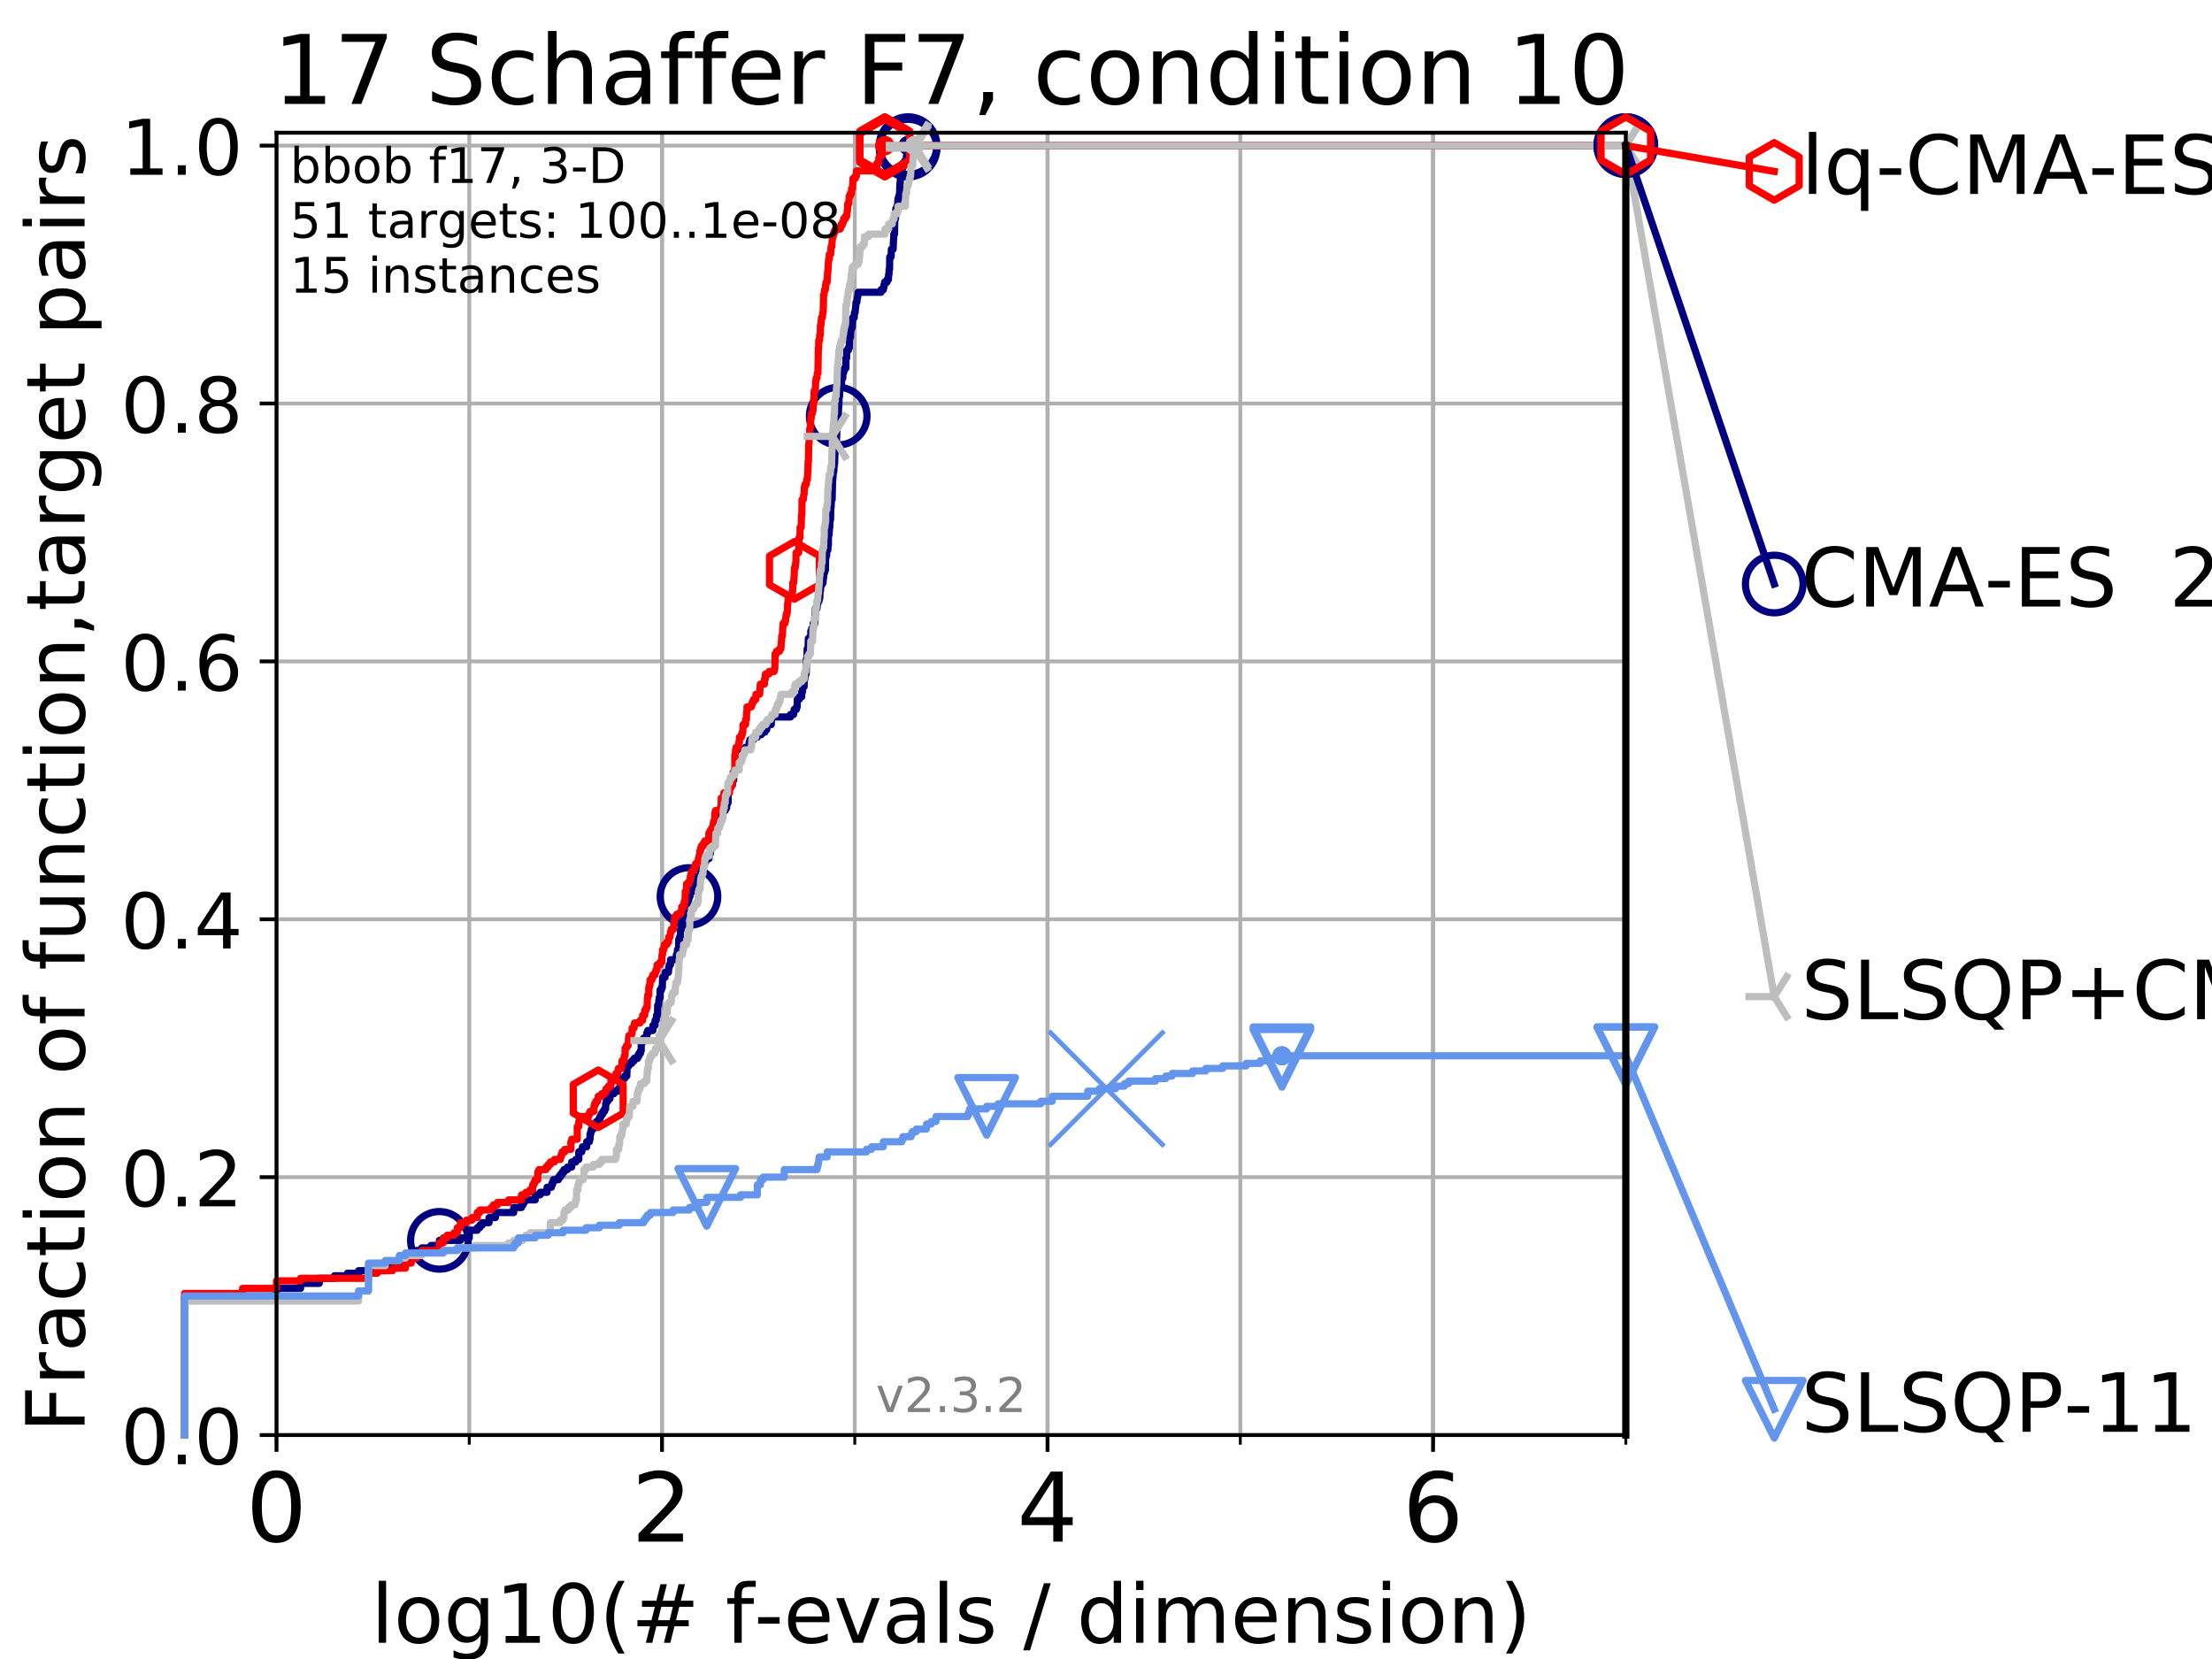 <?xml version="1.0" encoding="utf-8" standalone="no"?>
<!DOCTYPE svg PUBLIC "-//W3C//DTD SVG 1.1//EN"
  "http://www.w3.org/Graphics/SVG/1.1/DTD/svg11.dtd">
<!-- Created with matplotlib (https://matplotlib.org/) -->
<svg height="345.6pt" version="1.1" viewBox="0 0 460.8 345.6" width="460.8pt" xmlns="http://www.w3.org/2000/svg" xmlns:xlink="http://www.w3.org/1999/xlink">
 <defs>
  <style type="text/css">
*{stroke-linecap:butt;stroke-linejoin:round;}
  </style>
 </defs>
 <g id="figure_1">
  <g id="patch_1">
   <path d="M 0 345.6 
L 460.8 345.6 
L 460.8 0 
L 0 0 
z
" style="fill:#ffffff;"/>
  </g>
  <g id="axes_1">
   <g id="patch_2">
    <path d="M 57.6 298.944 
L 338.688 298.944 
L 338.688 27.648 
L 57.6 27.648 
z
" style="fill:#ffffff;"/>
   </g>
   <g id="matplotlib.axis_1">
    <g id="xtick_1">
     <g id="line2d_1">
      <path clip-path="url(#p316349709a)" d="M 57.6 298.944 
L 57.6 27.648 
" style="fill:none;stroke:#b0b0b0;stroke-linecap:square;stroke-width:0.8;"/>
     </g>
     <g id="line2d_2">
      <defs>
       <path d="M 0 0 
L 0 3.5 
" id="m6acd0b0724" style="stroke:#000000;stroke-width:0.8;"/>
      </defs>
      <g>
       <use style="stroke:#000000;stroke-width:0.8;" x="57.6" xlink:href="#m6acd0b0724" y="298.944"/>
      </g>
     </g>
     <g id="text_1">
      <!-- 0 -->
      <defs>
       <path d="M 31.781 66.406 
Q 24.172 66.406 20.328 58.906 
Q 16.5 51.422 16.5 36.375 
Q 16.5 21.391 20.328 13.891 
Q 24.172 6.391 31.781 6.391 
Q 39.453 6.391 43.281 13.891 
Q 47.125 21.391 47.125 36.375 
Q 47.125 51.422 43.281 58.906 
Q 39.453 66.406 31.781 66.406 
z
M 31.781 74.219 
Q 44.047 74.219 50.516 64.516 
Q 56.984 54.828 56.984 36.375 
Q 56.984 17.969 50.516 8.266 
Q 44.047 -1.422 31.781 -1.422 
Q 19.531 -1.422 13.062 8.266 
Q 6.594 17.969 6.594 36.375 
Q 6.594 54.828 13.062 64.516 
Q 19.531 74.219 31.781 74.219 
z
" id="DejaVuSans-48"/>
      </defs>
      <g transform="translate(51.237 321.141)scale(0.2 -0.2)">
       <use xlink:href="#DejaVuSans-48"/>
      </g>
     </g>
    </g>
    <g id="xtick_2">
     <g id="line2d_3">
      <path clip-path="url(#p316349709a)" d="M 137.911 298.944 
L 137.911 27.648 
" style="fill:none;stroke:#b0b0b0;stroke-linecap:square;stroke-width:0.8;"/>
     </g>
     <g id="line2d_4">
      <g>
       <use style="stroke:#000000;stroke-width:0.8;" x="137.911" xlink:href="#m6acd0b0724" y="298.944"/>
      </g>
     </g>
     <g id="text_2">
      <!-- 2 -->
      <defs>
       <path d="M 19.188 8.297 
L 53.609 8.297 
L 53.609 0 
L 7.328 0 
L 7.328 8.297 
Q 12.938 14.109 22.625 23.891 
Q 32.328 33.688 34.812 36.531 
Q 39.547 41.844 41.422 45.531 
Q 43.312 49.219 43.312 52.781 
Q 43.312 58.594 39.234 62.25 
Q 35.156 65.922 28.609 65.922 
Q 23.969 65.922 18.812 64.312 
Q 13.672 62.703 7.812 59.422 
L 7.812 69.391 
Q 13.766 71.781 18.938 73 
Q 24.125 74.219 28.422 74.219 
Q 39.75 74.219 46.484 68.547 
Q 53.219 62.891 53.219 53.422 
Q 53.219 48.922 51.531 44.891 
Q 49.859 40.875 45.406 35.406 
Q 44.188 33.984 37.641 27.219 
Q 31.109 20.453 19.188 8.297 
z
" id="DejaVuSans-50"/>
      </defs>
      <g transform="translate(131.548 321.141)scale(0.2 -0.2)">
       <use xlink:href="#DejaVuSans-50"/>
      </g>
     </g>
    </g>
    <g id="xtick_3">
     <g id="line2d_5">
      <path clip-path="url(#p316349709a)" d="M 218.222 298.944 
L 218.222 27.648 
" style="fill:none;stroke:#b0b0b0;stroke-linecap:square;stroke-width:0.8;"/>
     </g>
     <g id="line2d_6">
      <g>
       <use style="stroke:#000000;stroke-width:0.8;" x="218.222" xlink:href="#m6acd0b0724" y="298.944"/>
      </g>
     </g>
     <g id="text_3">
      <!-- 4 -->
      <defs>
       <path d="M 37.797 64.312 
L 12.891 25.391 
L 37.797 25.391 
z
M 35.203 72.906 
L 47.609 72.906 
L 47.609 25.391 
L 58.016 25.391 
L 58.016 17.188 
L 47.609 17.188 
L 47.609 0 
L 37.797 0 
L 37.797 17.188 
L 4.891 17.188 
L 4.891 26.703 
z
" id="DejaVuSans-52"/>
      </defs>
      <g transform="translate(211.859 321.141)scale(0.2 -0.2)">
       <use xlink:href="#DejaVuSans-52"/>
      </g>
     </g>
    </g>
    <g id="xtick_4">
     <g id="line2d_7">
      <path clip-path="url(#p316349709a)" d="M 298.533 298.944 
L 298.533 27.648 
" style="fill:none;stroke:#b0b0b0;stroke-linecap:square;stroke-width:0.8;"/>
     </g>
     <g id="line2d_8">
      <g>
       <use style="stroke:#000000;stroke-width:0.8;" x="298.533" xlink:href="#m6acd0b0724" y="298.944"/>
      </g>
     </g>
     <g id="text_4">
      <!-- 6 -->
      <defs>
       <path d="M 33.016 40.375 
Q 26.375 40.375 22.484 35.828 
Q 18.609 31.297 18.609 23.391 
Q 18.609 15.531 22.484 10.953 
Q 26.375 6.391 33.016 6.391 
Q 39.656 6.391 43.531 10.953 
Q 47.406 15.531 47.406 23.391 
Q 47.406 31.297 43.531 35.828 
Q 39.656 40.375 33.016 40.375 
z
M 52.594 71.297 
L 52.594 62.312 
Q 48.875 64.062 45.094 64.984 
Q 41.312 65.922 37.594 65.922 
Q 27.828 65.922 22.672 59.328 
Q 17.531 52.734 16.797 39.406 
Q 19.672 43.656 24.016 45.922 
Q 28.375 48.188 33.594 48.188 
Q 44.578 48.188 50.953 41.516 
Q 57.328 34.859 57.328 23.391 
Q 57.328 12.156 50.688 5.359 
Q 44.047 -1.422 33.016 -1.422 
Q 20.359 -1.422 13.672 8.266 
Q 6.984 17.969 6.984 36.375 
Q 6.984 53.656 15.188 63.938 
Q 23.391 74.219 37.203 74.219 
Q 40.922 74.219 44.703 73.484 
Q 48.484 72.75 52.594 71.297 
z
" id="DejaVuSans-54"/>
      </defs>
      <g transform="translate(292.17 321.141)scale(0.2 -0.2)">
       <use xlink:href="#DejaVuSans-54"/>
      </g>
     </g>
    </g>
    <g id="xtick_5">
     <g id="line2d_9">
      <path clip-path="url(#p316349709a)" d="M 57.6 298.944 
L 57.6 27.648 
" style="fill:none;stroke:#b0b0b0;stroke-linecap:square;stroke-width:0.8;"/>
     </g>
     <g id="line2d_10">
      <defs>
       <path d="M 0 0 
L 0 2 
" id="m5a485bf0b7" style="stroke:#000000;stroke-width:0.6;"/>
      </defs>
      <g>
       <use style="stroke:#000000;stroke-width:0.6;" x="57.6" xlink:href="#m5a485bf0b7" y="298.944"/>
      </g>
     </g>
    </g>
    <g id="xtick_6">
     <g id="line2d_11">
      <path clip-path="url(#p316349709a)" d="M 97.755 298.944 
L 97.755 27.648 
" style="fill:none;stroke:#b0b0b0;stroke-linecap:square;stroke-width:0.8;"/>
     </g>
     <g id="line2d_12">
      <g>
       <use style="stroke:#000000;stroke-width:0.6;" x="97.755" xlink:href="#m5a485bf0b7" y="298.944"/>
      </g>
     </g>
    </g>
    <g id="xtick_7">
     <g id="line2d_13">
      <path clip-path="url(#p316349709a)" d="M 137.911 298.944 
L 137.911 27.648 
" style="fill:none;stroke:#b0b0b0;stroke-linecap:square;stroke-width:0.8;"/>
     </g>
     <g id="line2d_14">
      <g>
       <use style="stroke:#000000;stroke-width:0.6;" x="137.911" xlink:href="#m5a485bf0b7" y="298.944"/>
      </g>
     </g>
    </g>
    <g id="xtick_8">
     <g id="line2d_15">
      <path clip-path="url(#p316349709a)" d="M 178.066 298.944 
L 178.066 27.648 
" style="fill:none;stroke:#b0b0b0;stroke-linecap:square;stroke-width:0.8;"/>
     </g>
     <g id="line2d_16">
      <g>
       <use style="stroke:#000000;stroke-width:0.6;" x="178.066" xlink:href="#m5a485bf0b7" y="298.944"/>
      </g>
     </g>
    </g>
    <g id="xtick_9">
     <g id="line2d_17">
      <path clip-path="url(#p316349709a)" d="M 218.222 298.944 
L 218.222 27.648 
" style="fill:none;stroke:#b0b0b0;stroke-linecap:square;stroke-width:0.8;"/>
     </g>
     <g id="line2d_18">
      <g>
       <use style="stroke:#000000;stroke-width:0.6;" x="218.222" xlink:href="#m5a485bf0b7" y="298.944"/>
      </g>
     </g>
    </g>
    <g id="xtick_10">
     <g id="line2d_19">
      <path clip-path="url(#p316349709a)" d="M 258.377 298.944 
L 258.377 27.648 
" style="fill:none;stroke:#b0b0b0;stroke-linecap:square;stroke-width:0.8;"/>
     </g>
     <g id="line2d_20">
      <g>
       <use style="stroke:#000000;stroke-width:0.6;" x="258.377" xlink:href="#m5a485bf0b7" y="298.944"/>
      </g>
     </g>
    </g>
    <g id="xtick_11">
     <g id="line2d_21">
      <path clip-path="url(#p316349709a)" d="M 298.533 298.944 
L 298.533 27.648 
" style="fill:none;stroke:#b0b0b0;stroke-linecap:square;stroke-width:0.8;"/>
     </g>
     <g id="line2d_22">
      <g>
       <use style="stroke:#000000;stroke-width:0.6;" x="298.533" xlink:href="#m5a485bf0b7" y="298.944"/>
      </g>
     </g>
    </g>
    <g id="xtick_12">
     <g id="line2d_23">
      <path clip-path="url(#p316349709a)" d="M 338.688 298.944 
L 338.688 27.648 
" style="fill:none;stroke:#b0b0b0;stroke-linecap:square;stroke-width:0.8;"/>
     </g>
     <g id="line2d_24">
      <g>
       <use style="stroke:#000000;stroke-width:0.6;" x="338.688" xlink:href="#m5a485bf0b7" y="298.944"/>
      </g>
     </g>
    </g>
    <g id="text_5">
     <!-- log10(# f-evals / dimension) -->
     <defs>
      <path d="M 9.422 75.984 
L 18.406 75.984 
L 18.406 0 
L 9.422 0 
z
" id="DejaVuSans-108"/>
      <path d="M 30.609 48.391 
Q 23.391 48.391 19.188 42.75 
Q 14.984 37.109 14.984 27.297 
Q 14.984 17.484 19.156 11.844 
Q 23.344 6.203 30.609 6.203 
Q 37.797 6.203 41.984 11.859 
Q 46.188 17.531 46.188 27.297 
Q 46.188 37.016 41.984 42.703 
Q 37.797 48.391 30.609 48.391 
z
M 30.609 56 
Q 42.328 56 49.016 48.375 
Q 55.719 40.766 55.719 27.297 
Q 55.719 13.875 49.016 6.219 
Q 42.328 -1.422 30.609 -1.422 
Q 18.844 -1.422 12.172 6.219 
Q 5.516 13.875 5.516 27.297 
Q 5.516 40.766 12.172 48.375 
Q 18.844 56 30.609 56 
z
" id="DejaVuSans-111"/>
      <path d="M 45.406 27.984 
Q 45.406 37.75 41.375 43.109 
Q 37.359 48.484 30.078 48.484 
Q 22.859 48.484 18.828 43.109 
Q 14.797 37.75 14.797 27.984 
Q 14.797 18.266 18.828 12.891 
Q 22.859 7.516 30.078 7.516 
Q 37.359 7.516 41.375 12.891 
Q 45.406 18.266 45.406 27.984 
z
M 54.391 6.781 
Q 54.391 -7.172 48.188 -13.984 
Q 42 -20.797 29.203 -20.797 
Q 24.469 -20.797 20.266 -20.094 
Q 16.062 -19.391 12.109 -17.922 
L 12.109 -9.188 
Q 16.062 -11.328 19.922 -12.344 
Q 23.781 -13.375 27.781 -13.375 
Q 36.625 -13.375 41.016 -8.766 
Q 45.406 -4.156 45.406 5.172 
L 45.406 9.625 
Q 42.625 4.781 38.281 2.391 
Q 33.938 0 27.875 0 
Q 17.828 0 11.672 7.656 
Q 5.516 15.328 5.516 27.984 
Q 5.516 40.672 11.672 48.328 
Q 17.828 56 27.875 56 
Q 33.938 56 38.281 53.609 
Q 42.625 51.219 45.406 46.391 
L 45.406 54.688 
L 54.391 54.688 
z
" id="DejaVuSans-103"/>
      <path d="M 12.406 8.297 
L 28.516 8.297 
L 28.516 63.922 
L 10.984 60.406 
L 10.984 69.391 
L 28.422 72.906 
L 38.281 72.906 
L 38.281 8.297 
L 54.391 8.297 
L 54.391 0 
L 12.406 0 
z
" id="DejaVuSans-49"/>
      <path d="M 31 75.875 
Q 24.469 64.656 21.281 53.656 
Q 18.109 42.672 18.109 31.391 
Q 18.109 20.125 21.312 9.062 
Q 24.516 -2 31 -13.188 
L 23.188 -13.188 
Q 15.875 -1.703 12.234 9.375 
Q 8.594 20.453 8.594 31.391 
Q 8.594 42.281 12.203 53.312 
Q 15.828 64.359 23.188 75.875 
z
" id="DejaVuSans-40"/>
      <path d="M 51.125 44 
L 36.922 44 
L 32.812 27.688 
L 47.125 27.688 
z
M 43.797 71.781 
L 38.719 51.516 
L 52.984 51.516 
L 58.109 71.781 
L 65.922 71.781 
L 60.891 51.516 
L 76.125 51.516 
L 76.125 44 
L 58.984 44 
L 54.984 27.688 
L 70.516 27.688 
L 70.516 20.219 
L 53.078 20.219 
L 48 0 
L 40.188 0 
L 45.219 20.219 
L 30.906 20.219 
L 25.875 0 
L 18.016 0 
L 23.094 20.219 
L 7.719 20.219 
L 7.719 27.688 
L 24.906 27.688 
L 29 44 
L 13.281 44 
L 13.281 51.516 
L 30.906 51.516 
L 35.891 71.781 
z
" id="DejaVuSans-35"/>
      <path id="DejaVuSans-32"/>
      <path d="M 37.109 75.984 
L 37.109 68.5 
L 28.516 68.5 
Q 23.688 68.5 21.797 66.547 
Q 19.922 64.594 19.922 59.516 
L 19.922 54.688 
L 34.719 54.688 
L 34.719 47.703 
L 19.922 47.703 
L 19.922 0 
L 10.891 0 
L 10.891 47.703 
L 2.297 47.703 
L 2.297 54.688 
L 10.891 54.688 
L 10.891 58.5 
Q 10.891 67.625 15.141 71.797 
Q 19.391 75.984 28.609 75.984 
z
" id="DejaVuSans-102"/>
      <path d="M 4.891 31.391 
L 31.203 31.391 
L 31.203 23.391 
L 4.891 23.391 
z
" id="DejaVuSans-45"/>
      <path d="M 56.203 29.594 
L 56.203 25.203 
L 14.891 25.203 
Q 15.484 15.922 20.484 11.062 
Q 25.484 6.203 34.422 6.203 
Q 39.594 6.203 44.453 7.469 
Q 49.312 8.734 54.109 11.281 
L 54.109 2.781 
Q 49.266 0.734 44.188 -0.344 
Q 39.109 -1.422 33.891 -1.422 
Q 20.797 -1.422 13.156 6.188 
Q 5.516 13.812 5.516 26.812 
Q 5.516 40.234 12.766 48.109 
Q 20.016 56 32.328 56 
Q 43.359 56 49.781 48.891 
Q 56.203 41.797 56.203 29.594 
z
M 47.219 32.234 
Q 47.125 39.594 43.094 43.984 
Q 39.062 48.391 32.422 48.391 
Q 24.906 48.391 20.391 44.141 
Q 15.875 39.891 15.188 32.172 
z
" id="DejaVuSans-101"/>
      <path d="M 2.984 54.688 
L 12.5 54.688 
L 29.594 8.797 
L 46.688 54.688 
L 56.203 54.688 
L 35.688 0 
L 23.484 0 
z
" id="DejaVuSans-118"/>
      <path d="M 34.281 27.484 
Q 23.391 27.484 19.188 25 
Q 14.984 22.516 14.984 16.5 
Q 14.984 11.719 18.141 8.906 
Q 21.297 6.109 26.703 6.109 
Q 34.188 6.109 38.703 11.406 
Q 43.219 16.703 43.219 25.484 
L 43.219 27.484 
z
M 52.203 31.203 
L 52.203 0 
L 43.219 0 
L 43.219 8.297 
Q 40.141 3.328 35.547 0.953 
Q 30.953 -1.422 24.312 -1.422 
Q 15.922 -1.422 10.953 3.297 
Q 6 8.016 6 15.922 
Q 6 25.141 12.172 29.828 
Q 18.359 34.516 30.609 34.516 
L 43.219 34.516 
L 43.219 35.406 
Q 43.219 41.609 39.141 45 
Q 35.062 48.391 27.688 48.391 
Q 23 48.391 18.547 47.266 
Q 14.109 46.141 10.016 43.891 
L 10.016 52.203 
Q 14.938 54.109 19.578 55.047 
Q 24.219 56 28.609 56 
Q 40.484 56 46.344 49.844 
Q 52.203 43.703 52.203 31.203 
z
" id="DejaVuSans-97"/>
      <path d="M 44.281 53.078 
L 44.281 44.578 
Q 40.484 46.531 36.375 47.5 
Q 32.281 48.484 27.875 48.484 
Q 21.188 48.484 17.844 46.438 
Q 14.5 44.391 14.5 40.281 
Q 14.5 37.156 16.891 35.375 
Q 19.281 33.594 26.516 31.984 
L 29.594 31.297 
Q 39.156 29.25 43.188 25.516 
Q 47.219 21.781 47.219 15.094 
Q 47.219 7.469 41.188 3.016 
Q 35.156 -1.422 24.609 -1.422 
Q 20.219 -1.422 15.453 -0.562 
Q 10.688 0.297 5.422 2 
L 5.422 11.281 
Q 10.406 8.688 15.234 7.391 
Q 20.062 6.109 24.812 6.109 
Q 31.156 6.109 34.562 8.281 
Q 37.984 10.453 37.984 14.406 
Q 37.984 18.062 35.516 20.016 
Q 33.062 21.969 24.703 23.781 
L 21.578 24.516 
Q 13.234 26.266 9.516 29.906 
Q 5.812 33.547 5.812 39.891 
Q 5.812 47.609 11.281 51.797 
Q 16.75 56 26.812 56 
Q 31.781 56 36.172 55.266 
Q 40.578 54.547 44.281 53.078 
z
" id="DejaVuSans-115"/>
      <path d="M 25.391 72.906 
L 33.688 72.906 
L 8.297 -9.281 
L 0 -9.281 
z
" id="DejaVuSans-47"/>
      <path d="M 45.406 46.391 
L 45.406 75.984 
L 54.391 75.984 
L 54.391 0 
L 45.406 0 
L 45.406 8.203 
Q 42.578 3.328 38.25 0.953 
Q 33.938 -1.422 27.875 -1.422 
Q 17.969 -1.422 11.734 6.484 
Q 5.516 14.406 5.516 27.297 
Q 5.516 40.188 11.734 48.094 
Q 17.969 56 27.875 56 
Q 33.938 56 38.25 53.625 
Q 42.578 51.266 45.406 46.391 
z
M 14.797 27.297 
Q 14.797 17.391 18.875 11.75 
Q 22.953 6.109 30.078 6.109 
Q 37.203 6.109 41.297 11.75 
Q 45.406 17.391 45.406 27.297 
Q 45.406 37.203 41.297 42.844 
Q 37.203 48.484 30.078 48.484 
Q 22.953 48.484 18.875 42.844 
Q 14.797 37.203 14.797 27.297 
z
" id="DejaVuSans-100"/>
      <path d="M 9.422 54.688 
L 18.406 54.688 
L 18.406 0 
L 9.422 0 
z
M 9.422 75.984 
L 18.406 75.984 
L 18.406 64.594 
L 9.422 64.594 
z
" id="DejaVuSans-105"/>
      <path d="M 52 44.188 
Q 55.375 50.25 60.062 53.125 
Q 64.75 56 71.094 56 
Q 79.641 56 84.281 50.016 
Q 88.922 44.047 88.922 33.016 
L 88.922 0 
L 79.891 0 
L 79.891 32.719 
Q 79.891 40.578 77.094 44.375 
Q 74.312 48.188 68.609 48.188 
Q 61.625 48.188 57.562 43.547 
Q 53.516 38.922 53.516 30.906 
L 53.516 0 
L 44.484 0 
L 44.484 32.719 
Q 44.484 40.625 41.703 44.406 
Q 38.922 48.188 33.109 48.188 
Q 26.219 48.188 22.156 43.531 
Q 18.109 38.875 18.109 30.906 
L 18.109 0 
L 9.078 0 
L 9.078 54.688 
L 18.109 54.688 
L 18.109 46.188 
Q 21.188 51.219 25.484 53.609 
Q 29.781 56 35.688 56 
Q 41.656 56 45.828 52.969 
Q 50 49.953 52 44.188 
z
" id="DejaVuSans-109"/>
      <path d="M 54.891 33.016 
L 54.891 0 
L 45.906 0 
L 45.906 32.719 
Q 45.906 40.484 42.875 44.328 
Q 39.844 48.188 33.797 48.188 
Q 26.516 48.188 22.312 43.547 
Q 18.109 38.922 18.109 30.906 
L 18.109 0 
L 9.078 0 
L 9.078 54.688 
L 18.109 54.688 
L 18.109 46.188 
Q 21.344 51.125 25.703 53.562 
Q 30.078 56 35.797 56 
Q 45.219 56 50.047 50.172 
Q 54.891 44.344 54.891 33.016 
z
" id="DejaVuSans-110"/>
      <path d="M 8.016 75.875 
L 15.828 75.875 
Q 23.141 64.359 26.781 53.312 
Q 30.422 42.281 30.422 31.391 
Q 30.422 20.453 26.781 9.375 
Q 23.141 -1.703 15.828 -13.188 
L 8.016 -13.188 
Q 14.5 -2 17.703 9.062 
Q 20.906 20.125 20.906 31.391 
Q 20.906 42.672 17.703 53.656 
Q 14.5 64.656 8.016 75.875 
z
" id="DejaVuSans-41"/>
     </defs>
     <g transform="translate(77.303 342.218)scale(0.17 -0.17)">
      <use xlink:href="#DejaVuSans-108"/>
      <use x="27.783" xlink:href="#DejaVuSans-111"/>
      <use x="88.965" xlink:href="#DejaVuSans-103"/>
      <use x="152.441" xlink:href="#DejaVuSans-49"/>
      <use x="216.064" xlink:href="#DejaVuSans-48"/>
      <use x="279.688" xlink:href="#DejaVuSans-40"/>
      <use x="318.701" xlink:href="#DejaVuSans-35"/>
      <use x="402.49" xlink:href="#DejaVuSans-32"/>
      <use x="434.277" xlink:href="#DejaVuSans-102"/>
      <use x="469.404" xlink:href="#DejaVuSans-45"/>
      <use x="505.488" xlink:href="#DejaVuSans-101"/>
      <use x="567.012" xlink:href="#DejaVuSans-118"/>
      <use x="626.191" xlink:href="#DejaVuSans-97"/>
      <use x="687.471" xlink:href="#DejaVuSans-108"/>
      <use x="715.254" xlink:href="#DejaVuSans-115"/>
      <use x="767.354" xlink:href="#DejaVuSans-32"/>
      <use x="799.141" xlink:href="#DejaVuSans-47"/>
      <use x="832.832" xlink:href="#DejaVuSans-32"/>
      <use x="864.619" xlink:href="#DejaVuSans-100"/>
      <use x="928.096" xlink:href="#DejaVuSans-105"/>
      <use x="955.879" xlink:href="#DejaVuSans-109"/>
      <use x="1053.291" xlink:href="#DejaVuSans-101"/>
      <use x="1114.814" xlink:href="#DejaVuSans-110"/>
      <use x="1178.193" xlink:href="#DejaVuSans-115"/>
      <use x="1230.293" xlink:href="#DejaVuSans-105"/>
      <use x="1258.076" xlink:href="#DejaVuSans-111"/>
      <use x="1319.258" xlink:href="#DejaVuSans-110"/>
      <use x="1382.637" xlink:href="#DejaVuSans-41"/>
     </g>
    </g>
   </g>
   <g id="matplotlib.axis_2">
    <g id="ytick_1">
     <g id="line2d_25">
      <path clip-path="url(#p316349709a)" d="M 57.6 298.944 
L 338.688 298.944 
" style="fill:none;stroke:#b0b0b0;stroke-linecap:square;stroke-width:0.8;"/>
     </g>
     <g id="line2d_26">
      <defs>
       <path d="M 0 0 
L -3.5 0 
" id="mc566642504" style="stroke:#000000;stroke-width:0.8;"/>
      </defs>
      <g>
       <use style="stroke:#000000;stroke-width:0.8;" x="57.6" xlink:href="#mc566642504" y="298.944"/>
      </g>
     </g>
     <g id="text_6">
      <!-- 0.0 -->
      <defs>
       <path d="M 10.688 12.406 
L 21 12.406 
L 21 0 
L 10.688 0 
z
" id="DejaVuSans-46"/>
      </defs>
      <g transform="translate(25.155 305.023)scale(0.16 -0.16)">
       <use xlink:href="#DejaVuSans-48"/>
       <use x="63.623" xlink:href="#DejaVuSans-46"/>
       <use x="95.41" xlink:href="#DejaVuSans-48"/>
      </g>
     </g>
    </g>
    <g id="ytick_2">
     <g id="line2d_27">
      <path clip-path="url(#p316349709a)" d="M 57.6 245.222 
L 338.688 245.222 
" style="fill:none;stroke:#b0b0b0;stroke-linecap:square;stroke-width:0.8;"/>
     </g>
     <g id="line2d_28">
      <g>
       <use style="stroke:#000000;stroke-width:0.8;" x="57.6" xlink:href="#mc566642504" y="245.222"/>
      </g>
     </g>
     <g id="text_7">
      <!-- 0.2 -->
      <g transform="translate(25.155 251.301)scale(0.16 -0.16)">
       <use xlink:href="#DejaVuSans-48"/>
       <use x="63.623" xlink:href="#DejaVuSans-46"/>
       <use x="95.41" xlink:href="#DejaVuSans-50"/>
      </g>
     </g>
    </g>
    <g id="ytick_3">
     <g id="line2d_29">
      <path clip-path="url(#p316349709a)" d="M 57.6 191.5 
L 338.688 191.5 
" style="fill:none;stroke:#b0b0b0;stroke-linecap:square;stroke-width:0.8;"/>
     </g>
     <g id="line2d_30">
      <g>
       <use style="stroke:#000000;stroke-width:0.8;" x="57.6" xlink:href="#mc566642504" y="191.5"/>
      </g>
     </g>
     <g id="text_8">
      <!-- 0.4 -->
      <g transform="translate(25.155 197.579)scale(0.16 -0.16)">
       <use xlink:href="#DejaVuSans-48"/>
       <use x="63.623" xlink:href="#DejaVuSans-46"/>
       <use x="95.41" xlink:href="#DejaVuSans-52"/>
      </g>
     </g>
    </g>
    <g id="ytick_4">
     <g id="line2d_31">
      <path clip-path="url(#p316349709a)" d="M 57.6 137.778 
L 338.688 137.778 
" style="fill:none;stroke:#b0b0b0;stroke-linecap:square;stroke-width:0.8;"/>
     </g>
     <g id="line2d_32">
      <g>
       <use style="stroke:#000000;stroke-width:0.8;" x="57.6" xlink:href="#mc566642504" y="137.778"/>
      </g>
     </g>
     <g id="text_9">
      <!-- 0.6 -->
      <g transform="translate(25.155 143.857)scale(0.16 -0.16)">
       <use xlink:href="#DejaVuSans-48"/>
       <use x="63.623" xlink:href="#DejaVuSans-46"/>
       <use x="95.41" xlink:href="#DejaVuSans-54"/>
      </g>
     </g>
    </g>
    <g id="ytick_5">
     <g id="line2d_33">
      <path clip-path="url(#p316349709a)" d="M 57.6 84.056 
L 338.688 84.056 
" style="fill:none;stroke:#b0b0b0;stroke-linecap:square;stroke-width:0.8;"/>
     </g>
     <g id="line2d_34">
      <g>
       <use style="stroke:#000000;stroke-width:0.8;" x="57.6" xlink:href="#mc566642504" y="84.056"/>
      </g>
     </g>
     <g id="text_10">
      <!-- 0.8 -->
      <defs>
       <path d="M 31.781 34.625 
Q 24.75 34.625 20.719 30.859 
Q 16.703 27.094 16.703 20.516 
Q 16.703 13.922 20.719 10.156 
Q 24.75 6.391 31.781 6.391 
Q 38.812 6.391 42.859 10.172 
Q 46.922 13.969 46.922 20.516 
Q 46.922 27.094 42.891 30.859 
Q 38.875 34.625 31.781 34.625 
z
M 21.922 38.812 
Q 15.578 40.375 12.031 44.719 
Q 8.5 49.078 8.5 55.328 
Q 8.5 64.062 14.719 69.141 
Q 20.953 74.219 31.781 74.219 
Q 42.672 74.219 48.875 69.141 
Q 55.078 64.062 55.078 55.328 
Q 55.078 49.078 51.531 44.719 
Q 48 40.375 41.703 38.812 
Q 48.828 37.156 52.797 32.312 
Q 56.781 27.484 56.781 20.516 
Q 56.781 9.906 50.312 4.234 
Q 43.844 -1.422 31.781 -1.422 
Q 19.734 -1.422 13.25 4.234 
Q 6.781 9.906 6.781 20.516 
Q 6.781 27.484 10.781 32.312 
Q 14.797 37.156 21.922 38.812 
z
M 18.312 54.391 
Q 18.312 48.734 21.844 45.562 
Q 25.391 42.391 31.781 42.391 
Q 38.141 42.391 41.719 45.562 
Q 45.312 48.734 45.312 54.391 
Q 45.312 60.062 41.719 63.234 
Q 38.141 66.406 31.781 66.406 
Q 25.391 66.406 21.844 63.234 
Q 18.312 60.062 18.312 54.391 
z
" id="DejaVuSans-56"/>
      </defs>
      <g transform="translate(25.155 90.135)scale(0.16 -0.16)">
       <use xlink:href="#DejaVuSans-48"/>
       <use x="63.623" xlink:href="#DejaVuSans-46"/>
       <use x="95.41" xlink:href="#DejaVuSans-56"/>
      </g>
     </g>
    </g>
    <g id="ytick_6">
     <g id="line2d_35">
      <path clip-path="url(#p316349709a)" d="M 57.6 30.334 
L 338.688 30.334 
" style="fill:none;stroke:#b0b0b0;stroke-linecap:square;stroke-width:0.8;"/>
     </g>
     <g id="line2d_36">
      <g>
       <use style="stroke:#000000;stroke-width:0.8;" x="57.6" xlink:href="#mc566642504" y="30.334"/>
      </g>
     </g>
     <g id="text_11">
      <!-- 1.0 -->
      <g transform="translate(25.155 36.413)scale(0.16 -0.16)">
       <use xlink:href="#DejaVuSans-49"/>
       <use x="63.623" xlink:href="#DejaVuSans-46"/>
       <use x="95.41" xlink:href="#DejaVuSans-48"/>
      </g>
     </g>
    </g>
    <g id="text_12">
     <!-- Fraction of function,target pairs -->
     <defs>
      <path d="M 9.812 72.906 
L 51.703 72.906 
L 51.703 64.594 
L 19.672 64.594 
L 19.672 43.109 
L 48.578 43.109 
L 48.578 34.812 
L 19.672 34.812 
L 19.672 0 
L 9.812 0 
z
" id="DejaVuSans-70"/>
      <path d="M 41.109 46.297 
Q 39.594 47.172 37.812 47.578 
Q 36.031 48 33.891 48 
Q 26.266 48 22.188 43.047 
Q 18.109 38.094 18.109 28.812 
L 18.109 0 
L 9.078 0 
L 9.078 54.688 
L 18.109 54.688 
L 18.109 46.188 
Q 20.953 51.172 25.484 53.578 
Q 30.031 56 36.531 56 
Q 37.453 56 38.578 55.875 
Q 39.703 55.766 41.062 55.516 
z
" id="DejaVuSans-114"/>
      <path d="M 48.781 52.594 
L 48.781 44.188 
Q 44.969 46.297 41.141 47.344 
Q 37.312 48.391 33.406 48.391 
Q 24.656 48.391 19.812 42.844 
Q 14.984 37.312 14.984 27.297 
Q 14.984 17.281 19.812 11.734 
Q 24.656 6.203 33.406 6.203 
Q 37.312 6.203 41.141 7.25 
Q 44.969 8.297 48.781 10.406 
L 48.781 2.094 
Q 45.016 0.344 40.984 -0.531 
Q 36.969 -1.422 32.422 -1.422 
Q 20.062 -1.422 12.781 6.344 
Q 5.516 14.109 5.516 27.297 
Q 5.516 40.672 12.859 48.328 
Q 20.219 56 33.016 56 
Q 37.156 56 41.109 55.141 
Q 45.062 54.297 48.781 52.594 
z
" id="DejaVuSans-99"/>
      <path d="M 18.312 70.219 
L 18.312 54.688 
L 36.812 54.688 
L 36.812 47.703 
L 18.312 47.703 
L 18.312 18.016 
Q 18.312 11.328 20.141 9.422 
Q 21.969 7.516 27.594 7.516 
L 36.812 7.516 
L 36.812 0 
L 27.594 0 
Q 17.188 0 13.234 3.875 
Q 9.281 7.766 9.281 18.016 
L 9.281 47.703 
L 2.688 47.703 
L 2.688 54.688 
L 9.281 54.688 
L 9.281 70.219 
z
" id="DejaVuSans-116"/>
      <path d="M 8.5 21.578 
L 8.5 54.688 
L 17.484 54.688 
L 17.484 21.922 
Q 17.484 14.156 20.5 10.266 
Q 23.531 6.391 29.594 6.391 
Q 36.859 6.391 41.078 11.031 
Q 45.312 15.672 45.312 23.688 
L 45.312 54.688 
L 54.297 54.688 
L 54.297 0 
L 45.312 0 
L 45.312 8.406 
Q 42.047 3.422 37.719 1 
Q 33.406 -1.422 27.688 -1.422 
Q 18.266 -1.422 13.375 4.438 
Q 8.5 10.297 8.5 21.578 
z
M 31.109 56 
z
" id="DejaVuSans-117"/>
      <path d="M 11.719 12.406 
L 22.016 12.406 
L 22.016 4 
L 14.016 -11.625 
L 7.719 -11.625 
L 11.719 4 
z
" id="DejaVuSans-44"/>
      <path d="M 18.109 8.203 
L 18.109 -20.797 
L 9.078 -20.797 
L 9.078 54.688 
L 18.109 54.688 
L 18.109 46.391 
Q 20.953 51.266 25.266 53.625 
Q 29.594 56 35.594 56 
Q 45.562 56 51.781 48.094 
Q 58.016 40.188 58.016 27.297 
Q 58.016 14.406 51.781 6.484 
Q 45.562 -1.422 35.594 -1.422 
Q 29.594 -1.422 25.266 0.953 
Q 20.953 3.328 18.109 8.203 
z
M 48.688 27.297 
Q 48.688 37.203 44.609 42.844 
Q 40.531 48.484 33.406 48.484 
Q 26.266 48.484 22.188 42.844 
Q 18.109 37.203 18.109 27.297 
Q 18.109 17.391 22.188 11.75 
Q 26.266 6.109 33.406 6.109 
Q 40.531 6.109 44.609 11.75 
Q 48.688 17.391 48.688 27.297 
z
" id="DejaVuSans-112"/>
     </defs>
     <g transform="translate(17.62 298.435)rotate(-90)scale(0.17 -0.17)">
      <use xlink:href="#DejaVuSans-70"/>
      <use x="57.41" xlink:href="#DejaVuSans-114"/>
      <use x="98.523" xlink:href="#DejaVuSans-97"/>
      <use x="159.803" xlink:href="#DejaVuSans-99"/>
      <use x="214.783" xlink:href="#DejaVuSans-116"/>
      <use x="253.992" xlink:href="#DejaVuSans-105"/>
      <use x="281.775" xlink:href="#DejaVuSans-111"/>
      <use x="342.957" xlink:href="#DejaVuSans-110"/>
      <use x="406.336" xlink:href="#DejaVuSans-32"/>
      <use x="438.123" xlink:href="#DejaVuSans-111"/>
      <use x="499.305" xlink:href="#DejaVuSans-102"/>
      <use x="534.51" xlink:href="#DejaVuSans-32"/>
      <use x="566.297" xlink:href="#DejaVuSans-102"/>
      <use x="601.502" xlink:href="#DejaVuSans-117"/>
      <use x="664.881" xlink:href="#DejaVuSans-110"/>
      <use x="728.26" xlink:href="#DejaVuSans-99"/>
      <use x="783.24" xlink:href="#DejaVuSans-116"/>
      <use x="822.449" xlink:href="#DejaVuSans-105"/>
      <use x="850.232" xlink:href="#DejaVuSans-111"/>
      <use x="911.414" xlink:href="#DejaVuSans-110"/>
      <use x="974.793" xlink:href="#DejaVuSans-44"/>
      <use x="1006.58" xlink:href="#DejaVuSans-116"/>
      <use x="1045.789" xlink:href="#DejaVuSans-97"/>
      <use x="1107.068" xlink:href="#DejaVuSans-114"/>
      <use x="1148.166" xlink:href="#DejaVuSans-103"/>
      <use x="1211.643" xlink:href="#DejaVuSans-101"/>
      <use x="1273.166" xlink:href="#DejaVuSans-116"/>
      <use x="1312.375" xlink:href="#DejaVuSans-32"/>
      <use x="1344.162" xlink:href="#DejaVuSans-112"/>
      <use x="1407.639" xlink:href="#DejaVuSans-97"/>
      <use x="1468.918" xlink:href="#DejaVuSans-105"/>
      <use x="1496.701" xlink:href="#DejaVuSans-114"/>
      <use x="1537.814" xlink:href="#DejaVuSans-115"/>
     </g>
    </g>
   </g>
   <g id="line2d_37">
    <defs>
     <path d="M 0 1.5 
C 0.398 1.5 0.779 1.342 1.061 1.061 
C 1.342 0.779 1.5 0.398 1.5 0 
C 1.5 -0.398 1.342 -0.779 1.061 -1.061 
C 0.779 -1.342 0.398 -1.5 0 -1.5 
C -0.398 -1.5 -0.779 -1.342 -1.061 -1.061 
C -1.342 -0.779 -1.5 -0.398 -1.5 0 
C -1.5 0.398 -1.342 0.779 -1.061 1.061 
C -0.779 1.342 -0.398 1.5 0 1.5 
z
" id="m477aa65c91" style="stroke:#000080;"/>
    </defs>
    <g>
     <use style="fill:#000080;stroke:#000080;" x="189.171" xlink:href="#m477aa65c91" y="30.334"/>
     <use style="fill:#000080;stroke:#000080;" x="189.171" xlink:href="#m477aa65c91" y="30.334"/>
    </g>
   </g>
   <g id="line2d_38">
    <path d="M 38.441 298.944 
L 38.441 270.503 
L 50.529 270.503 
L 50.529 269.976 
L 57.6 269.976 
L 57.6 268.396 
L 62.617 268.396 
L 62.617 267.343 
L 66.508 267.343 
L 66.508 266.289 
L 69.688 266.289 
L 69.688 265.763 
L 72.376 265.763 
L 72.376 265.236 
L 74.705 265.236 
L 74.705 264.709 
L 80.259 264.709 
L 80.259 263.656 
L 83.172 263.656 
L 83.172 262.603 
L 85.667 262.603 
L 85.667 261.023 
L 86.793 261.023 
L 86.793 260.496 
L 87.85 260.496 
L 87.85 259.969 
L 89.79 259.969 
L 89.79 259.443 
L 91.535 259.443 
L 91.535 258.389 
L 95.918 258.389 
L 95.918 257.862 
L 97.755 257.862 
L 97.755 256.282 
L 99.418 256.282 
L 99.418 255.756 
L 99.938 255.756 
L 99.938 255.229 
L 100.444 255.229 
L 100.444 254.702 
L 101.878 254.702 
L 101.878 253.649 
L 103.203 253.649 
L 103.203 252.596 
L 107.009 252.596 
L 107.009 251.542 
L 108.64 251.542 
L 108.64 251.016 
L 108.949 251.016 
L 108.949 250.489 
L 109.252 250.489 
L 109.252 249.962 
L 111.506 249.962 
L 111.506 248.909 
L 112.532 248.909 
L 112.532 248.382 
L 113.966 248.382 
L 113.966 247.329 
L 114.86 247.329 
L 114.86 246.802 
L 115.077 246.802 
L 115.077 246.275 
L 115.291 246.275 
L 115.291 245.749 
L 116.323 245.749 
L 116.323 245.222 
L 116.72 245.222 
L 116.72 244.695 
L 117.107 244.695 
L 117.107 244.169 
L 117.486 244.169 
L 117.486 243.642 
L 118.221 243.642 
L 118.221 243.115 
L 119.097 243.115 
L 119.097 242.062 
L 119.932 242.062 
L 119.932 241.535 
L 120.572 241.535 
L 120.572 239.955 
L 121.189 239.955 
L 121.189 239.428 
L 121.34 239.428 
L 121.34 238.902 
L 122.22 238.902 
L 122.22 237.848 
L 122.782 237.848 
L 122.782 237.322 
L 122.92 237.322 
L 122.92 236.268 
L 123.057 236.268 
L 123.057 235.742 
L 123.193 235.742 
L 123.193 235.215 
L 123.594 235.215 
L 123.594 234.688 
L 123.856 234.688 
L 123.856 234.162 
L 124.242 234.162 
L 124.242 233.635 
L 124.744 233.635 
L 124.744 233.108 
L 124.989 233.108 
L 124.989 232.582 
L 125.232 232.582 
L 125.232 232.055 
L 125.589 232.055 
L 125.589 231.528 
L 125.939 231.528 
L 125.939 231.001 
L 126.168 231.001 
L 126.168 229.948 
L 126.282 229.948 
L 126.282 229.421 
L 126.618 229.421 
L 126.618 228.895 
L 127.057 228.895 
L 127.165 227.841 
L 127.903 227.841 
L 127.903 227.315 
L 128.808 227.315 
L 128.808 226.788 
L 129.195 226.788 
L 129.291 224.681 
L 130.128 224.681 
L 130.128 224.155 
L 130.576 224.155 
L 130.665 222.048 
L 131.013 222.048 
L 131.013 221.521 
L 131.607 221.521 
L 131.607 220.994 
L 132.101 220.994 
L 132.101 220.468 
L 132.816 220.468 
L 132.816 219.941 
L 133.125 219.941 
L 133.125 219.414 
L 133.428 219.414 
L 133.428 218.888 
L 133.578 218.888 
L 133.578 217.308 
L 133.8 217.308 
L 133.8 216.781 
L 134.092 216.781 
L 134.092 216.254 
L 134.731 216.254 
L 134.731 215.201 
L 134.939 215.201 
L 134.939 214.674 
L 136.009 214.674 
L 136.009 213.621 
L 136.457 213.621 
L 136.457 212.567 
L 136.708 212.567 
L 136.77 211.514 
L 136.955 211.514 
L 137.016 209.407 
L 137.199 209.407 
L 137.259 208.354 
L 137.32 208.354 
L 137.32 207.827 
L 137.499 207.827 
L 137.499 206.247 
L 137.794 206.247 
L 137.794 205.721 
L 137.969 205.721 
L 138.027 203.614 
L 138.539 203.614 
L 138.595 202.56 
L 139.253 202.56 
L 139.307 201.507 
L 139.414 201.507 
L 139.414 200.98 
L 139.678 200.98 
L 139.678 199.927 
L 140.896 199.927 
L 140.896 198.874 
L 141.09 198.874 
L 141.139 197.82 
L 141.379 197.82 
L 141.379 195.714 
L 141.568 195.714 
L 141.568 195.187 
L 141.756 195.187 
L 141.756 193.607 
L 141.941 193.607 
L 141.987 191.5 
L 142.216 191.5 
L 142.216 190.973 
L 142.397 190.973 
L 142.397 189.393 
L 142.753 189.393 
L 142.753 188.867 
L 142.928 188.867 
L 142.928 188.34 
L 143.101 188.34 
L 143.101 187.813 
L 143.401 187.813 
L 143.401 187.287 
L 143.528 187.287 
L 143.528 186.76 
L 143.737 186.76 
L 143.737 185.706 
L 144.391 185.706 
L 144.391 185.18 
L 144.511 185.18 
L 144.511 184.653 
L 144.904 184.653 
L 144.904 184.126 
L 145.251 184.126 
L 145.327 182.546 
L 146.107 182.546 
L 146.107 182.02 
L 146.396 182.02 
L 146.503 179.913 
L 146.819 179.913 
L 146.819 179.386 
L 147.096 179.386 
L 147.096 178.86 
L 147.703 178.86 
L 147.703 177.806 
L 147.967 177.806 
L 147.967 176.753 
L 148.386 176.753 
L 148.386 176.226 
L 148.608 176.226 
L 148.608 175.173 
L 148.733 175.173 
L 148.827 173.593 
L 149.012 173.593 
L 149.012 173.066 
L 149.226 173.066 
L 149.257 171.486 
L 149.557 171.486 
L 149.557 170.959 
L 150.144 170.959 
L 150.144 170.433 
L 150.258 170.433 
L 150.287 169.379 
L 150.543 169.379 
L 150.543 168.853 
L 151.097 168.853 
L 151.097 168.326 
L 151.368 168.326 
L 151.448 167.272 
L 151.661 167.272 
L 151.74 164.112 
L 151.949 164.112 
L 151.949 163.586 
L 152.562 163.586 
L 152.662 162.532 
L 152.836 162.532 
L 152.836 160.952 
L 152.959 160.952 
L 152.959 160.426 
L 153.178 160.426 
L 153.178 159.899 
L 153.347 159.899 
L 153.347 159.372 
L 153.538 159.372 
L 153.538 158.846 
L 153.75 158.846 
L 153.774 157.792 
L 153.867 157.792 
L 153.867 157.265 
L 154.417 157.265 
L 154.417 156.739 
L 154.863 156.739 
L 154.863 156.212 
L 155.297 156.212 
L 155.297 155.685 
L 156.032 155.685 
L 156.053 154.632 
L 156.216 154.632 
L 156.216 154.105 
L 156.895 154.105 
L 156.895 153.579 
L 157.772 153.579 
L 157.772 153.052 
L 158.573 153.052 
L 158.573 152.525 
L 159.338 152.525 
L 159.338 151.999 
L 159.725 151.999 
L 159.725 151.472 
L 159.841 151.472 
L 159.841 150.945 
L 160.664 150.945 
L 160.759 149.365 
L 164.675 149.365 
L 164.675 148.838 
L 165.315 148.838 
L 165.315 148.312 
L 165.435 148.312 
L 165.435 147.785 
L 165.908 147.785 
L 165.908 147.258 
L 166.071 147.258 
L 166.094 145.678 
L 166.516 145.678 
L 166.516 145.152 
L 167.016 145.152 
L 167.016 144.098 
L 167.18 144.098 
L 167.223 143.045 
L 167.513 143.045 
L 167.534 141.465 
L 167.662 141.465 
L 167.672 140.411 
L 167.944 140.411 
L 167.996 137.251 
L 168.099 137.251 
L 168.151 135.145 
L 168.335 135.145 
L 168.385 133.038 
L 168.786 133.038 
L 168.786 132.511 
L 168.904 132.511 
L 168.904 131.458 
L 169.09 131.458 
L 169.09 130.931 
L 169.408 130.931 
L 169.408 129.878 
L 169.758 129.878 
L 169.851 126.718 
L 170.211 126.718 
L 170.283 125.664 
L 170.41 125.664 
L 170.41 125.138 
L 170.643 125.138 
L 170.643 124.611 
L 170.776 124.611 
L 170.838 123.031 
L 170.934 123.031 
L 170.943 121.977 
L 171.16 121.977 
L 171.16 121.451 
L 171.451 121.451 
L 171.502 120.397 
L 171.57 120.397 
L 171.637 119.344 
L 171.78 119.344 
L 171.78 118.817 
L 171.946 118.817 
L 171.987 116.184 
L 172.085 116.184 
L 172.085 115.657 
L 172.216 115.657 
L 172.216 114.604 
L 172.45 114.604 
L 172.522 113.55 
L 172.57 113.55 
L 172.586 111.444 
L 172.705 111.444 
L 172.807 109.864 
L 172.854 109.864 
L 172.917 108.284 
L 173.018 108.284 
L 173.073 105.65 
L 173.142 105.65 
L 173.196 104.07 
L 173.349 104.07 
L 173.448 99.857 
L 173.501 99.857 
L 173.591 98.277 
L 173.689 98.277 
L 173.793 96.697 
L 173.852 96.697 
L 173.955 94.063 
L 174.007 94.063 
L 174.109 91.956 
L 174.247 91.956 
L 174.348 89.323 
L 174.406 89.323 
L 174.513 87.743 
L 174.613 87.743 
L 174.704 84.583 
L 174.733 84.583 
L 174.824 82.476 
L 174.908 82.476 
L 174.908 80.896 
L 175.253 80.896 
L 175.362 78.789 
L 175.571 78.789 
L 175.584 77.736 
L 175.711 77.736 
L 175.711 77.209 
L 175.89 77.209 
L 175.89 76.682 
L 176.222 76.682 
L 176.229 74.576 
L 176.37 74.576 
L 176.37 72.996 
L 176.719 72.996 
L 176.719 72.469 
L 176.931 72.469 
L 176.95 70.362 
L 177.141 70.362 
L 177.233 68.782 
L 177.312 68.782 
L 177.312 68.255 
L 177.535 68.255 
L 177.643 66.149 
L 177.95 66.149 
L 177.991 65.095 
L 178.136 65.095 
L 178.228 64.042 
L 178.257 64.042 
L 178.32 62.989 
L 178.497 62.989 
L 178.593 61.935 
L 178.666 61.935 
L 178.761 60.882 
L 183.544 60.882 
L 183.544 60.355 
L 184.025 60.355 
L 184.025 59.829 
L 184.153 59.829 
L 184.153 59.302 
L 184.275 59.302 
L 184.275 58.775 
L 184.785 58.775 
L 184.785 58.248 
L 185.075 58.248 
L 185.11 57.195 
L 185.191 57.195 
L 185.215 56.142 
L 185.307 56.142 
L 185.353 53.508 
L 185.638 53.508 
L 185.683 51.928 
L 186.054 51.928 
L 186.139 49.821 
L 186.175 49.821 
L 186.201 48.768 
L 186.346 48.768 
L 186.4 45.608 
L 186.558 45.608 
L 186.612 43.501 
L 186.824 43.501 
L 186.824 42.975 
L 186.985 42.975 
L 187.062 41.395 
L 187.217 41.395 
L 187.217 40.868 
L 187.371 40.868 
L 187.466 38.234 
L 187.524 38.234 
L 187.565 37.181 
L 187.729 37.181 
L 187.732 35.074 
L 188.037 35.074 
L 188.037 34.021 
L 188.471 34.021 
L 188.471 33.494 
L 188.773 33.494 
L 188.835 32.441 
L 188.911 32.441 
L 188.911 31.387 
L 189.026 31.387 
L 189.026 30.861 
L 189.171 30.861 
L 189.171 30.334 
L 338.688 30.334 
L 338.688 30.334 
" style="fill:none;stroke:#000080;stroke-linecap:square;stroke-width:1.5;"/>
   </g>
   <g id="line2d_39">
    <defs>
     <path d="M 0 6 
C 1.591 6 3.117 5.368 4.243 4.243 
C 5.368 3.117 6 1.591 6 0 
C 6 -1.591 5.368 -3.117 4.243 -4.243 
C 3.117 -5.368 1.591 -6 0 -6 
C -1.591 -6 -3.117 -5.368 -4.243 -4.243 
C -5.368 -3.117 -6 -1.591 -6 0 
C -6 1.591 -5.368 3.117 -4.243 4.243 
C -3.117 5.368 -1.591 6 0 6 
z
" id="mfff1b23460" style="stroke:#000080;stroke-width:1.5;"/>
    </defs>
    <g>
     <use style="fill-opacity:0;stroke:#000080;stroke-width:1.5;" x="91.535" xlink:href="#mfff1b23460" y="258.389"/>
     <use style="fill-opacity:0;stroke:#000080;stroke-width:1.5;" x="143.528" xlink:href="#mfff1b23460" y="186.76"/>
     <use style="fill-opacity:0;stroke:#000080;stroke-width:1.5;" x="174.613" xlink:href="#mfff1b23460" y="86.69"/>
     <use style="fill-opacity:0;stroke:#000080;stroke-width:1.5;" x="189.171" xlink:href="#mfff1b23460" y="30.861"/>
     <use style="fill-opacity:0;stroke:#000080;stroke-width:1.5;" x="189.171" xlink:href="#mfff1b23460" y="30.334"/>
     <use style="fill-opacity:0;stroke:#000080;stroke-width:1.5;" x="338.688" xlink:href="#mfff1b23460" y="30.334"/>
    </g>
   </g>
   <g id="line2d_40">
    <path style="fill:none;stroke:#000080;stroke-linecap:square;stroke-width:1.5;"/>
    <g/>
   </g>
   <g id="line2d_41">
    <defs>
     <path d="M 0 1.5 
C 0.398 1.5 0.779 1.342 1.061 1.061 
C 1.342 0.779 1.5 0.398 1.5 0 
C 1.5 -0.398 1.342 -0.779 1.061 -1.061 
C 0.779 -1.342 0.398 -1.5 0 -1.5 
C -0.398 -1.5 -0.779 -1.342 -1.061 -1.061 
C -1.342 -0.779 -1.5 -0.398 -1.5 0 
C -1.5 0.398 -1.342 0.779 -1.061 1.061 
C -0.779 1.342 -0.398 1.5 0 1.5 
z
" id="m9f9245812d" style="stroke:#ff0000;"/>
    </defs>
    <g>
     <use style="fill:#ff0000;stroke:#ff0000;" x="184.312" xlink:href="#m9f9245812d" y="30.334"/>
     <use style="fill:#ff0000;stroke:#ff0000;" x="184.312" xlink:href="#m9f9245812d" y="30.334"/>
    </g>
   </g>
   <g id="line2d_42">
    <path d="M 38.441 298.944 
L 38.441 269.45 
L 50.529 269.45 
L 50.529 268.396 
L 57.6 268.396 
L 57.6 266.816 
L 62.617 266.816 
L 62.617 266.289 
L 76.759 266.289 
L 76.759 265.236 
L 78.596 265.236 
L 78.596 264.709 
L 81.776 264.709 
L 81.776 264.183 
L 84.464 264.183 
L 84.464 263.129 
L 85.667 263.129 
L 85.667 262.076 
L 86.793 262.076 
L 86.793 261.023 
L 87.85 261.023 
L 87.85 260.496 
L 91.535 260.496 
L 91.535 258.916 
L 92.347 258.916 
L 92.347 257.862 
L 93.122 257.862 
L 93.122 257.336 
L 94.576 257.336 
L 94.576 256.809 
L 95.26 256.809 
L 95.26 255.756 
L 95.918 255.756 
L 95.918 254.702 
L 97.164 254.702 
L 97.164 254.176 
L 98.327 254.176 
L 98.327 253.649 
L 99.418 253.649 
L 99.418 252.596 
L 99.938 252.596 
L 99.938 252.069 
L 102.331 252.069 
L 102.331 251.542 
L 102.772 251.542 
L 102.772 251.016 
L 103.623 251.016 
L 103.623 250.489 
L 105.952 250.489 
L 105.952 249.962 
L 108.64 249.962 
L 108.64 248.909 
L 109.55 248.909 
L 109.55 248.382 
L 110.415 248.382 
L 110.415 247.855 
L 110.969 247.855 
L 110.969 246.802 
L 111.239 246.802 
L 111.239 246.275 
L 111.506 246.275 
L 111.506 245.749 
L 112.026 245.749 
L 112.026 244.169 
L 112.281 244.169 
L 112.281 243.642 
L 113.735 243.642 
L 113.735 243.115 
L 114.194 243.115 
L 114.194 242.589 
L 114.641 242.589 
L 114.641 242.062 
L 115.502 242.062 
L 115.502 241.535 
L 116.72 241.535 
L 116.72 241.009 
L 116.914 241.009 
L 116.914 240.482 
L 117.107 240.482 
L 117.107 239.955 
L 117.673 239.955 
L 117.673 239.428 
L 118.925 239.428 
L 118.925 237.848 
L 119.097 237.848 
L 119.097 237.322 
L 120.255 237.322 
L 120.255 234.688 
L 120.572 234.688 
L 120.572 233.635 
L 120.728 233.635 
L 120.728 232.582 
L 122.643 232.582 
L 122.643 232.055 
L 122.92 232.055 
L 122.92 231.528 
L 123.725 231.528 
L 123.725 230.475 
L 123.856 230.475 
L 123.856 229.948 
L 124.114 229.948 
L 124.114 229.421 
L 124.495 229.421 
L 124.495 228.895 
L 124.62 228.895 
L 124.62 228.368 
L 125.352 228.368 
L 125.352 227.841 
L 126.054 227.841 
L 126.054 227.315 
L 126.282 227.315 
L 126.282 226.788 
L 126.729 226.788 
L 126.729 226.261 
L 127.272 226.261 
L 127.272 225.208 
L 127.695 225.208 
L 127.695 224.681 
L 128.311 224.681 
L 128.311 223.628 
L 128.709 223.628 
L 128.808 222.575 
L 129.48 222.575 
L 129.574 220.994 
L 130.037 220.994 
L 130.037 219.941 
L 130.219 219.941 
L 130.219 218.361 
L 130.488 218.361 
L 130.488 217.834 
L 130.84 217.834 
L 130.927 216.254 
L 131.013 216.254 
L 131.013 215.728 
L 131.524 215.728 
L 131.524 215.201 
L 131.691 215.201 
L 131.691 214.148 
L 132.101 214.148 
L 132.182 213.094 
L 133.353 213.094 
L 133.353 212.567 
L 133.873 212.567 
L 133.873 211.514 
L 134.308 211.514 
L 134.308 210.461 
L 134.591 210.461 
L 134.591 209.934 
L 134.801 209.934 
L 134.87 207.827 
L 134.939 207.827 
L 134.939 207.301 
L 135.145 207.301 
L 135.145 205.721 
L 135.281 205.721 
L 135.281 205.194 
L 135.415 205.194 
L 135.415 204.141 
L 135.813 204.141 
L 135.813 203.614 
L 136.009 203.614 
L 136.009 203.087 
L 136.457 203.087 
L 136.457 202.56 
L 136.645 202.56 
L 136.645 202.034 
L 136.832 202.034 
L 136.894 200.98 
L 137.499 200.98 
L 137.499 200.454 
L 137.853 200.454 
L 137.911 198.874 
L 138.027 198.874 
L 138.027 197.82 
L 138.313 197.82 
L 138.313 197.294 
L 138.426 197.294 
L 138.426 196.767 
L 138.927 196.767 
L 138.927 196.24 
L 139.253 196.24 
L 139.307 195.187 
L 139.573 195.187 
L 139.678 194.133 
L 139.835 194.133 
L 139.835 193.607 
L 140.298 193.607 
L 140.399 192.027 
L 140.499 192.027 
L 140.549 190.973 
L 140.993 190.973 
L 140.993 190.447 
L 141.756 190.447 
L 141.756 189.92 
L 141.987 189.92 
L 142.033 188.867 
L 142.486 188.867 
L 142.531 187.813 
L 142.708 187.813 
L 142.753 185.706 
L 142.971 185.706 
L 143.015 184.126 
L 143.528 184.126 
L 143.528 183.6 
L 143.737 183.6 
L 143.82 182.546 
L 143.944 182.546 
L 143.944 182.02 
L 144.067 182.02 
L 144.067 181.493 
L 144.55 181.493 
L 144.55 180.966 
L 144.748 180.966 
L 144.748 180.44 
L 144.904 180.44 
L 144.904 179.913 
L 145.479 179.913 
L 145.479 178.86 
L 145.629 178.86 
L 145.629 178.333 
L 145.74 178.333 
L 145.777 177.28 
L 145.925 177.28 
L 145.925 176.753 
L 146.107 176.753 
L 146.107 176.226 
L 146.503 176.226 
L 146.503 175.699 
L 146.819 175.699 
L 146.819 175.173 
L 147.637 175.173 
L 147.67 173.593 
L 147.901 173.593 
L 147.901 173.066 
L 148.226 173.066 
L 148.226 172.539 
L 148.481 172.539 
L 148.576 171.486 
L 148.733 171.486 
L 148.733 170.959 
L 148.889 170.959 
L 148.889 169.379 
L 149.043 169.379 
L 149.043 168.853 
L 149.999 168.853 
L 149.999 168.326 
L 150.201 168.326 
L 150.258 166.219 
L 150.794 166.219 
L 150.794 165.166 
L 151.975 165.166 
L 151.975 164.112 
L 152.258 164.112 
L 152.258 163.586 
L 152.512 163.586 
L 152.562 162.532 
L 152.637 162.532 
L 152.712 160.952 
L 152.934 160.952 
L 152.934 160.426 
L 153.081 160.426 
L 153.081 157.265 
L 153.203 157.265 
L 153.227 156.212 
L 153.347 156.212 
L 153.347 155.685 
L 153.844 155.685 
L 153.914 154.632 
L 154.029 154.632 
L 154.029 153.579 
L 154.44 153.579 
L 154.44 153.052 
L 154.619 153.052 
L 154.619 152.525 
L 154.752 152.525 
L 154.796 150.945 
L 155.318 150.945 
L 155.318 149.892 
L 155.489 149.892 
L 155.531 148.312 
L 155.616 148.312 
L 155.616 147.258 
L 156.519 147.258 
L 156.519 146.732 
L 156.737 146.732 
L 156.737 146.205 
L 156.992 146.205 
L 156.992 145.678 
L 157.472 145.678 
L 157.472 144.625 
L 158.25 144.625 
L 158.34 143.045 
L 158.376 143.045 
L 158.376 142.518 
L 159.236 142.518 
L 159.253 141.465 
L 159.44 141.465 
L 159.457 140.411 
L 160.201 140.411 
L 160.201 139.885 
L 161.269 139.885 
L 161.269 139.358 
L 161.405 139.358 
L 161.481 136.198 
L 161.764 136.198 
L 161.764 135.671 
L 162.389 135.671 
L 162.389 135.145 
L 162.687 135.145 
L 162.771 133.565 
L 162.827 133.565 
L 162.841 132.511 
L 162.979 132.511 
L 163.089 130.404 
L 163.13 130.404 
L 163.13 129.878 
L 163.51 129.878 
L 163.51 129.351 
L 163.656 129.351 
L 163.723 128.298 
L 163.841 128.298 
L 163.841 127.771 
L 163.985 127.771 
L 164.089 125.664 
L 164.128 125.664 
L 164.218 124.611 
L 164.537 124.611 
L 164.537 124.084 
L 165.022 124.084 
L 165.035 123.031 
L 165.145 123.031 
L 165.145 121.451 
L 165.327 121.451 
L 165.435 119.871 
L 165.447 119.871 
L 165.495 118.291 
L 165.662 118.291 
L 165.744 117.237 
L 165.803 117.237 
L 165.826 115.131 
L 166.381 115.131 
L 166.449 111.97 
L 166.651 111.97 
L 166.673 109.864 
L 166.895 109.864 
L 166.962 107.23 
L 167.038 107.23 
L 167.082 104.07 
L 167.342 104.07 
L 167.428 103.017 
L 167.513 103.017 
L 167.556 101.437 
L 167.693 101.437 
L 167.693 100.91 
L 167.965 100.91 
L 168.058 99.857 
L 168.192 99.857 
L 168.274 98.277 
L 168.304 98.277 
L 168.345 96.17 
L 168.416 96.17 
L 168.466 92.483 
L 168.537 92.483 
L 168.607 90.376 
L 168.677 90.376 
L 168.677 89.323 
L 168.796 89.323 
L 168.884 87.216 
L 168.983 87.216 
L 169.022 86.163 
L 169.226 86.163 
L 169.226 85.636 
L 169.351 85.636 
L 169.418 84.056 
L 169.513 84.056 
L 169.607 81.423 
L 169.842 81.423 
L 169.925 79.316 
L 170.009 79.316 
L 170.009 78.789 
L 170.183 78.789 
L 170.265 77.736 
L 170.392 77.736 
L 170.482 72.469 
L 170.536 72.469 
L 170.563 70.889 
L 170.749 70.889 
L 170.749 69.836 
L 170.873 69.836 
L 170.917 67.729 
L 171.021 67.729 
L 171.126 66.149 
L 171.324 66.149 
L 171.392 65.095 
L 171.485 65.095 
L 171.57 61.409 
L 171.671 61.409 
L 171.763 60.355 
L 171.937 60.355 
L 172.003 59.302 
L 172.077 59.302 
L 172.077 58.775 
L 172.313 58.775 
L 172.394 56.668 
L 172.474 56.668 
L 172.57 54.562 
L 172.61 54.562 
L 172.61 54.035 
L 172.744 54.035 
L 172.752 52.982 
L 173.042 52.982 
L 173.134 51.402 
L 173.273 51.402 
L 173.379 49.821 
L 173.425 49.821 
L 173.425 49.295 
L 173.569 49.295 
L 173.569 48.768 
L 173.741 48.768 
L 173.741 48.241 
L 173.992 48.241 
L 173.992 47.715 
L 175.04 47.715 
L 175.04 47.188 
L 175.273 47.188 
L 175.273 46.661 
L 175.564 46.661 
L 175.564 46.135 
L 175.738 46.135 
L 175.738 45.608 
L 176.086 45.608 
L 176.086 45.081 
L 176.39 45.081 
L 176.473 44.028 
L 176.53 44.028 
L 176.606 42.448 
L 176.819 42.448 
L 176.9 40.868 
L 177.117 40.868 
L 177.117 40.341 
L 177.366 40.341 
L 177.409 39.288 
L 177.589 39.288 
L 177.69 37.181 
L 178.159 37.181 
L 178.159 36.654 
L 178.417 36.654 
L 178.417 35.601 
L 182.367 35.601 
L 182.367 35.074 
L 182.539 35.074 
L 182.539 34.548 
L 182.673 34.548 
L 182.673 34.021 
L 183.044 34.021 
L 183.07 32.968 
L 183.214 32.968 
L 183.214 32.441 
L 183.742 32.441 
L 183.742 30.861 
L 184.312 30.861 
L 184.312 30.334 
L 338.688 30.334 
L 338.688 30.334 
" style="fill:none;stroke:#ff0000;stroke-linecap:square;stroke-width:1.5;"/>
   </g>
   <g id="line2d_43">
    <defs>
     <path d="M 0 -6 
L -5.196 -3 
L -5.196 3 
L -0 6 
L 5.196 3 
L 5.196 -3 
z
" id="m944d17320c" style="stroke:#ff0000;stroke-linejoin:miter;stroke-width:1.5;"/>
    </defs>
    <g>
     <use style="fill-opacity:0;stroke:#ff0000;stroke-linejoin:miter;stroke-width:1.5;" x="124.62" xlink:href="#m944d17320c" y="228.895"/>
     <use style="fill-opacity:0;stroke:#ff0000;stroke-linejoin:miter;stroke-width:1.5;" x="165.495" xlink:href="#m944d17320c" y="118.817"/>
     <use style="fill-opacity:0;stroke:#ff0000;stroke-linejoin:miter;stroke-width:1.5;" x="184.312" xlink:href="#m944d17320c" y="30.861"/>
     <use style="fill-opacity:0;stroke:#ff0000;stroke-linejoin:miter;stroke-width:1.5;" x="184.312" xlink:href="#m944d17320c" y="30.334"/>
     <use style="fill-opacity:0;stroke:#ff0000;stroke-linejoin:miter;stroke-width:1.5;" x="184.312" xlink:href="#m944d17320c" y="30.334"/>
     <use style="fill-opacity:0;stroke:#ff0000;stroke-linejoin:miter;stroke-width:1.5;" x="338.688" xlink:href="#m944d17320c" y="30.334"/>
    </g>
   </g>
   <g id="line2d_44">
    <path style="fill:none;stroke:#ff0000;stroke-linecap:square;stroke-width:1.5;"/>
    <g/>
   </g>
   <g id="line2d_45">
    <defs>
     <path d="M 0 1.5 
C 0.398 1.5 0.779 1.342 1.061 1.061 
C 1.342 0.779 1.5 0.398 1.5 0 
C 1.5 -0.398 1.342 -0.779 1.061 -1.061 
C 0.779 -1.342 0.398 -1.5 0 -1.5 
C -0.398 -1.5 -0.779 -1.342 -1.061 -1.061 
C -1.342 -0.779 -1.5 -0.398 -1.5 0 
C -1.5 0.398 -1.342 0.779 -1.061 1.061 
C -0.779 1.342 -0.398 1.5 0 1.5 
z
" id="m4ef7f0a5b1" style="stroke:#bebebe;"/>
    </defs>
    <g>
     <use style="fill:#bebebe;stroke:#bebebe;" x="190.52" xlink:href="#m4ef7f0a5b1" y="30.334"/>
     <use style="fill:#bebebe;stroke:#bebebe;" x="190.52" xlink:href="#m4ef7f0a5b1" y="30.334"/>
    </g>
   </g>
   <g id="line2d_46">
    <path d="M 38.441 298.944 
L 38.441 271.03 
L 74.705 271.03 
L 74.705 268.923 
L 76.759 268.923 
L 76.759 263.656 
L 80.259 263.656 
L 80.259 262.603 
L 83.172 262.603 
L 83.172 262.076 
L 84.464 262.076 
L 84.464 261.549 
L 87.85 261.549 
L 87.85 261.023 
L 92.347 261.023 
L 92.347 260.496 
L 95.26 260.496 
L 95.26 259.969 
L 98.881 259.969 
L 98.881 259.443 
L 105.952 259.443 
L 105.952 258.916 
L 107.009 258.916 
L 107.009 258.389 
L 108.949 258.389 
L 108.949 257.862 
L 109.55 257.862 
L 109.55 257.336 
L 110.415 257.336 
L 110.415 256.809 
L 114.641 256.809 
L 114.641 254.702 
L 116.72 254.702 
L 116.72 254.176 
L 117.298 254.176 
L 117.298 253.649 
L 117.486 253.649 
L 117.486 252.596 
L 117.673 252.596 
L 117.673 252.069 
L 118.4 252.069 
L 118.4 251.542 
L 118.925 251.542 
L 118.925 251.016 
L 119.768 251.016 
L 119.768 250.489 
L 119.932 250.489 
L 119.932 249.962 
L 120.094 249.962 
L 120.094 247.855 
L 120.414 247.855 
L 120.414 246.802 
L 120.572 246.802 
L 120.572 246.275 
L 120.728 246.275 
L 120.728 245.749 
L 121.49 245.749 
L 121.49 245.222 
L 121.638 245.222 
L 121.638 243.642 
L 122.076 243.642 
L 122.076 243.115 
L 123.594 243.115 
L 123.594 242.589 
L 124.867 242.589 
L 124.867 242.062 
L 125.352 242.062 
L 125.352 241.535 
L 128.21 241.535 
L 128.21 241.009 
L 128.411 241.009 
L 128.411 239.428 
L 128.905 239.428 
L 128.905 238.375 
L 129.099 238.375 
L 129.099 236.795 
L 129.386 236.795 
L 129.386 236.268 
L 129.574 236.268 
L 129.668 235.215 
L 129.761 235.215 
L 129.761 234.162 
L 130.488 234.162 
L 130.488 233.108 
L 130.752 233.108 
L 130.752 232.582 
L 131.099 232.582 
L 131.185 230.475 
L 131.856 230.475 
L 131.856 229.421 
L 132.738 229.421 
L 132.738 227.841 
L 132.894 227.841 
L 132.894 227.315 
L 133.048 227.315 
L 133.048 226.788 
L 133.353 226.788 
L 133.428 225.735 
L 134.236 225.735 
L 134.236 225.208 
L 134.731 225.208 
L 134.801 223.628 
L 134.87 223.628 
L 134.87 222.575 
L 135.077 222.575 
L 135.077 220.994 
L 135.348 220.994 
L 135.348 220.468 
L 135.482 220.468 
L 135.482 219.941 
L 135.879 219.941 
L 135.879 219.414 
L 136.457 219.414 
L 136.457 218.888 
L 136.583 218.888 
L 136.583 218.361 
L 137.138 218.361 
L 137.138 216.781 
L 137.32 216.781 
L 137.32 215.728 
L 137.794 215.728 
L 137.794 214.674 
L 137.969 214.674 
L 137.969 213.621 
L 138.483 213.621 
L 138.539 212.567 
L 138.651 212.567 
L 138.651 210.987 
L 138.982 210.987 
L 139.091 209.407 
L 139.253 209.407 
L 139.253 208.881 
L 139.835 208.881 
L 139.887 207.301 
L 140.145 207.301 
L 140.145 206.774 
L 140.649 206.774 
L 140.699 205.194 
L 140.797 205.194 
L 140.797 204.667 
L 141.139 204.667 
L 141.235 203.614 
L 141.283 203.614 
L 141.379 202.034 
L 141.426 202.034 
L 141.474 199.927 
L 141.568 199.927 
L 141.568 198.874 
L 142.17 198.874 
L 142.261 197.82 
L 142.397 197.82 
L 142.397 196.767 
L 143.015 196.767 
L 143.058 195.714 
L 143.358 195.714 
L 143.401 194.133 
L 143.486 194.133 
L 143.486 193.607 
L 143.695 193.607 
L 143.695 191.5 
L 143.903 191.5 
L 143.903 190.973 
L 144.026 190.973 
L 144.026 189.393 
L 144.511 189.393 
L 144.511 188.867 
L 144.708 188.867 
L 144.708 188.34 
L 145.289 188.34 
L 145.289 187.813 
L 145.441 187.813 
L 145.479 185.706 
L 145.629 185.706 
L 145.629 185.18 
L 145.851 185.18 
L 145.961 183.073 
L 146.071 183.073 
L 146.071 182.546 
L 146.288 182.546 
L 146.288 182.02 
L 146.467 182.02 
L 146.467 180.966 
L 146.609 180.966 
L 146.609 180.44 
L 146.784 180.44 
L 146.819 178.86 
L 146.993 178.86 
L 146.993 178.333 
L 147.736 178.333 
L 147.835 176.753 
L 148.386 176.753 
L 148.386 176.226 
L 149.043 176.226 
L 149.135 173.593 
L 149.498 173.593 
L 149.498 172.539 
L 149.824 172.539 
L 149.824 172.013 
L 150.028 172.013 
L 150.028 171.486 
L 150.172 171.486 
L 150.172 170.959 
L 150.458 170.959 
L 150.458 170.433 
L 150.599 170.433 
L 150.655 168.853 
L 150.711 168.853 
L 150.711 168.326 
L 150.877 168.326 
L 150.905 167.272 
L 151.07 167.272 
L 151.124 165.692 
L 151.341 165.692 
L 151.341 165.166 
L 151.555 165.166 
L 151.635 163.059 
L 151.975 163.059 
L 151.975 162.532 
L 152.104 162.532 
L 152.104 162.006 
L 152.487 162.006 
L 152.487 161.479 
L 153.057 161.479 
L 153.057 160.426 
L 153.983 160.426 
L 153.983 158.846 
L 154.395 158.846 
L 154.395 158.319 
L 154.619 158.319 
L 154.619 157.265 
L 154.994 157.265 
L 154.994 156.739 
L 155.168 156.739 
L 155.168 156.212 
L 156.418 156.212 
L 156.418 155.685 
L 156.559 155.685 
L 156.618 154.105 
L 156.737 154.105 
L 156.737 153.579 
L 157.434 153.579 
L 157.434 152.525 
L 158.104 152.525 
L 158.104 151.999 
L 158.394 151.999 
L 158.394 151.472 
L 158.82 151.472 
L 158.82 150.945 
L 159.574 150.945 
L 159.574 150.419 
L 159.841 150.419 
L 159.841 149.892 
L 160.522 149.892 
L 160.522 149.365 
L 160.79 149.365 
L 160.79 148.838 
L 161.496 148.838 
L 161.496 147.785 
L 161.794 147.785 
L 161.794 147.258 
L 161.926 147.258 
L 161.926 146.732 
L 162.232 146.732 
L 162.232 146.205 
L 162.475 146.205 
L 162.546 145.152 
L 162.715 145.152 
L 162.715 144.625 
L 164.936 144.625 
L 164.936 144.098 
L 165.495 144.098 
L 165.495 143.045 
L 165.626 143.045 
L 165.626 142.518 
L 166.369 142.518 
L 166.369 141.992 
L 167.016 141.992 
L 167.016 141.465 
L 167.524 141.465 
L 167.588 140.411 
L 167.64 140.411 
L 167.64 139.885 
L 167.851 139.885 
L 167.851 138.831 
L 167.965 138.831 
L 168.068 137.778 
L 168.222 137.778 
L 168.233 136.725 
L 168.516 136.725 
L 168.516 136.198 
L 168.835 136.198 
L 168.894 133.565 
L 169.274 133.565 
L 169.351 130.931 
L 169.446 130.931 
L 169.446 130.404 
L 169.626 130.404 
L 169.626 128.824 
L 169.879 128.824 
L 169.888 126.718 
L 170.064 126.718 
L 170.156 125.138 
L 170.32 125.138 
L 170.419 123.558 
L 170.509 123.558 
L 170.616 121.451 
L 170.661 121.451 
L 170.749 119.871 
L 170.794 119.871 
L 170.864 118.817 
L 171.056 118.817 
L 171.152 117.237 
L 171.255 117.237 
L 171.306 114.604 
L 171.409 114.604 
L 171.409 114.077 
L 171.578 114.077 
L 171.654 111.97 
L 171.696 111.97 
L 171.704 109.864 
L 171.83 109.864 
L 171.937 108.81 
L 171.995 108.81 
L 172.02 106.177 
L 172.248 106.177 
L 172.265 105.124 
L 172.37 105.124 
L 172.466 101.963 
L 172.506 101.963 
L 172.586 100.383 
L 172.634 100.383 
L 172.673 99.33 
L 172.752 99.33 
L 172.752 98.803 
L 172.964 98.803 
L 173.073 97.223 
L 173.227 97.223 
L 173.319 93.536 
L 173.357 93.536 
L 173.41 90.903 
L 173.47 90.903 
L 173.561 88.796 
L 173.599 88.796 
L 173.659 87.743 
L 173.726 87.743 
L 173.741 86.163 
L 173.845 86.163 
L 173.86 83.529 
L 173.992 83.529 
L 174.044 82.476 
L 174.182 82.476 
L 174.291 80.369 
L 174.327 80.369 
L 174.427 77.209 
L 174.449 77.209 
L 174.463 76.156 
L 174.584 76.156 
L 174.62 74.576 
L 174.711 74.576 
L 174.74 72.996 
L 174.873 72.996 
L 174.956 71.942 
L 175.122 71.942 
L 175.122 71.416 
L 175.266 71.416 
L 175.266 70.889 
L 175.557 70.889 
L 175.611 69.836 
L 175.678 69.836 
L 175.718 68.782 
L 175.83 68.782 
L 175.83 68.255 
L 175.962 68.255 
L 175.962 67.729 
L 176.106 67.729 
L 176.216 63.515 
L 176.402 63.515 
L 176.504 61.935 
L 176.618 61.935 
L 176.663 60.882 
L 176.757 60.882 
L 176.757 60.355 
L 176.987 60.355 
L 176.987 59.302 
L 177.129 59.302 
L 177.239 58.248 
L 177.288 58.248 
L 177.318 57.195 
L 177.409 57.195 
L 177.463 56.142 
L 177.547 56.142 
L 177.547 55.615 
L 178.066 55.615 
L 178.066 55.088 
L 178.761 55.088 
L 178.761 54.562 
L 178.956 54.562 
L 179.017 53.508 
L 179.082 53.508 
L 179.192 51.402 
L 179.718 51.402 
L 179.718 50.875 
L 180.063 50.875 
L 180.063 49.295 
L 180.928 49.295 
L 180.928 48.768 
L 184.353 48.768 
L 184.353 47.715 
L 185.122 47.715 
L 185.122 46.661 
L 185.873 46.661 
L 185.981 45.608 
L 186.245 45.608 
L 186.245 44.555 
L 186.87 44.555 
L 186.87 44.028 
L 187.086 44.028 
L 187.086 42.975 
L 188.611 42.975 
L 188.681 40.341 
L 188.845 40.341 
L 188.951 38.761 
L 189.165 38.761 
L 189.165 38.234 
L 189.339 38.234 
L 189.442 37.181 
L 189.584 37.181 
L 189.584 36.654 
L 189.713 36.654 
L 189.775 34.548 
L 190.143 34.548 
L 190.204 32.968 
L 190.279 32.968 
L 190.279 31.914 
L 190.454 31.914 
L 190.52 30.334 
L 338.688 30.334 
L 338.688 30.334 
" style="fill:none;stroke:#bebebe;stroke-linecap:square;stroke-width:1.5;"/>
   </g>
   <g id="line2d_47">
    <defs>
     <path d="M 0 0 
L -6 -0 
M 0 0 
L 3 4.8 
M 0 0 
L 3 -4.8 
" id="m1b5e2754f5" style="stroke:#bebebe;stroke-width:1.5;"/>
    </defs>
    <g>
     <use style="fill-opacity:0;stroke:#bebebe;stroke-width:1.5;" x="137.32" xlink:href="#m1b5e2754f5" y="216.781"/>
     <use style="fill-opacity:0;stroke:#bebebe;stroke-width:1.5;" x="173.41" xlink:href="#m1b5e2754f5" y="90.903"/>
     <use style="fill-opacity:0;stroke:#bebebe;stroke-width:1.5;" x="190.52" xlink:href="#m1b5e2754f5" y="30.861"/>
     <use style="fill-opacity:0;stroke:#bebebe;stroke-width:1.5;" x="190.52" xlink:href="#m1b5e2754f5" y="30.334"/>
     <use style="fill-opacity:0;stroke:#bebebe;stroke-width:1.5;" x="190.52" xlink:href="#m1b5e2754f5" y="30.334"/>
     <use style="fill-opacity:0;stroke:#bebebe;stroke-width:1.5;" x="338.688" xlink:href="#m1b5e2754f5" y="30.334"/>
    </g>
   </g>
   <g id="line2d_48">
    <path style="fill:none;stroke:#bebebe;stroke-linecap:square;stroke-width:1.5;"/>
    <g/>
   </g>
   <g id="line2d_49">
    <defs>
     <path d="M 0 1.5 
C 0.398 1.5 0.779 1.342 1.061 1.061 
C 1.342 0.779 1.5 0.398 1.5 0 
C 1.5 -0.398 1.342 -0.779 1.061 -1.061 
C 0.779 -1.342 0.398 -1.5 0 -1.5 
C -0.398 -1.5 -0.779 -1.342 -1.061 -1.061 
C -1.342 -0.779 -1.5 -0.398 -1.5 0 
C -1.5 0.398 -1.342 0.779 -1.061 1.061 
C -0.779 1.342 -0.398 1.5 0 1.5 
z
" id="mdf2600d923" style="stroke:#6495ed;"/>
    </defs>
    <g>
     <use style="fill:#6495ed;stroke:#6495ed;" x="267.044" xlink:href="#mdf2600d923" y="219.941"/>
     <use style="fill:#6495ed;stroke:#6495ed;" x="267.044" xlink:href="#mdf2600d923" y="219.941"/>
    </g>
   </g>
   <g id="line2d_50">
    <path d="M 38.441 298.944 
L 38.441 269.976 
L 74.705 269.976 
L 74.705 268.923 
L 76.759 268.923 
L 76.759 263.129 
L 80.259 263.129 
L 80.259 262.603 
L 83.172 262.603 
L 83.172 261.549 
L 84.464 261.549 
L 84.464 261.023 
L 92.347 261.023 
L 92.347 260.496 
L 95.26 260.496 
L 95.26 259.969 
L 107.009 259.969 
L 107.009 259.443 
L 107.348 259.443 
L 107.348 258.916 
L 108.006 258.916 
L 108.006 257.862 
L 111.506 257.862 
L 111.506 257.336 
L 114.194 257.336 
L 114.194 256.809 
L 117.298 256.809 
L 117.298 256.282 
L 122.076 256.282 
L 122.076 255.756 
L 124.867 255.756 
L 124.867 255.229 
L 129.002 255.229 
L 129.002 254.702 
L 134.092 254.702 
L 134.092 254.176 
L 134.45 254.176 
L 134.45 253.649 
L 134.87 253.649 
L 134.87 253.122 
L 135.482 253.122 
L 135.482 252.596 
L 140.196 252.596 
L 140.196 252.069 
L 143.612 252.069 
L 143.612 251.542 
L 145.136 251.542 
L 145.136 251.016 
L 145.591 251.016 
L 145.591 250.489 
L 147.233 250.489 
L 147.233 249.436 
L 154.258 249.436 
L 154.258 248.909 
L 157.772 248.909 
L 157.772 246.802 
L 158.412 246.802 
L 158.412 245.749 
L 158.977 245.749 
L 158.977 245.222 
L 163.375 245.222 
L 163.375 243.642 
L 170.201 243.642 
L 170.201 243.115 
L 170.338 243.115 
L 170.338 242.589 
L 170.473 242.589 
L 170.572 241.535 
L 170.661 241.535 
L 170.661 241.009 
L 172.329 241.009 
L 172.329 239.955 
L 180.504 239.955 
L 180.504 239.428 
L 181.548 239.428 
L 181.548 238.902 
L 183.984 238.902 
L 184.013 237.848 
L 187.879 237.848 
L 187.879 237.322 
L 188.089 237.322 
L 188.089 236.795 
L 189.793 236.795 
L 189.793 236.268 
L 190.035 236.268 
L 190.035 235.742 
L 190.869 235.742 
L 190.869 235.215 
L 192.984 235.215 
L 193.004 234.162 
L 193.969 234.162 
L 193.969 233.635 
L 194.992 233.635 
L 194.992 232.582 
L 201.598 232.582 
L 201.598 232.055 
L 201.863 232.055 
L 201.863 231.528 
L 201.996 231.528 
L 201.996 231.001 
L 205.539 231.001 
L 205.539 230.475 
L 207.917 230.475 
L 207.917 229.948 
L 216.815 229.948 
L 216.815 229.421 
L 219.18 229.421 
L 219.23 228.368 
L 226.582 228.368 
L 226.582 227.315 
L 229.003 227.315 
L 229.003 226.788 
L 232.427 226.788 
L 232.427 226.261 
L 234.245 226.261 
L 234.245 225.735 
L 235.124 225.735 
L 235.124 225.208 
L 240.711 225.208 
L 240.711 224.681 
L 242.868 224.681 
L 242.868 224.155 
L 244.174 224.155 
L 244.174 223.628 
L 248.437 223.628 
L 248.437 223.101 
L 251.177 223.101 
L 251.177 222.575 
L 254.709 222.575 
L 254.709 222.048 
L 259.596 222.048 
L 259.596 221.521 
L 262.526 221.521 
L 262.526 220.994 
L 264.725 220.994 
L 264.725 220.468 
L 267.044 220.468 
L 267.044 219.941 
L 338.688 219.941 
L 338.688 219.941 
" style="fill:none;stroke:#6495ed;stroke-linecap:square;stroke-width:1.5;"/>
   </g>
   <g id="line2d_51">
    <defs>
     <path d="M -0 6 
L 6 -6 
L -6 -6 
z
" id="mdf514a99a2" style="stroke:#6495ed;stroke-linejoin:miter;stroke-width:1.5;"/>
    </defs>
    <g>
     <use style="fill-opacity:0;stroke:#6495ed;stroke-linejoin:miter;stroke-width:1.5;" x="147.233" xlink:href="#mdf514a99a2" y="249.436"/>
     <use style="fill-opacity:0;stroke:#6495ed;stroke-linejoin:miter;stroke-width:1.5;" x="205.539" xlink:href="#mdf514a99a2" y="230.475"/>
     <use style="fill-opacity:0;stroke:#6495ed;stroke-linejoin:miter;stroke-width:1.5;" x="267.044" xlink:href="#mdf514a99a2" y="220.468"/>
     <use style="fill-opacity:0;stroke:#6495ed;stroke-linejoin:miter;stroke-width:1.5;" x="267.044" xlink:href="#mdf514a99a2" y="219.941"/>
     <use style="fill-opacity:0;stroke:#6495ed;stroke-linejoin:miter;stroke-width:1.5;" x="338.688" xlink:href="#mdf514a99a2" y="219.941"/>
    </g>
   </g>
   <g id="line2d_52">
    <path style="fill:none;stroke:#6495ed;stroke-linecap:square;stroke-width:1.5;"/>
    <g/>
   </g>
   <g id="line2d_53">
    <path clip-path="url(#p316349709a)" d="M 230.498 226.788 
" style="fill:none;stroke:#6495ed;stroke-linecap:square;stroke-width:1.5;"/>
    <defs>
     <path d="M -12 12 
L 12 -12 
M -12 -12 
L 12 12 
" id="m3591fe1d5c" style="stroke:#6495ed;"/>
    </defs>
    <g clip-path="url(#p316349709a)">
     <use style="fill:#6495ed;stroke:#6495ed;" x="230.498" xlink:href="#m3591fe1d5c" y="226.788"/>
    </g>
   </g>
   <g id="line2d_54">
    <path d="M 338.688 219.941 
L 369.608 293.572 
" style="fill:none;stroke:#6495ed;stroke-linecap:square;stroke-width:1.5;"/>
    <g>
     <use style="fill-opacity:0;stroke:#6495ed;stroke-linejoin:miter;stroke-width:1.5;" x="338.688" xlink:href="#mdf514a99a2" y="219.941"/>
     <use style="fill-opacity:0;stroke:#6495ed;stroke-linejoin:miter;stroke-width:1.5;" x="369.608" xlink:href="#mdf514a99a2" y="293.572"/>
    </g>
   </g>
   <g id="line2d_55">
    <path d="M 338.688 30.334 
L 369.608 207.617 
" style="fill:none;stroke:#bebebe;stroke-linecap:square;stroke-width:1.5;"/>
    <g>
     <use style="fill-opacity:0;stroke:#bebebe;stroke-width:1.5;" x="338.688" xlink:href="#m1b5e2754f5" y="30.334"/>
     <use style="fill-opacity:0;stroke:#bebebe;stroke-width:1.5;" x="369.608" xlink:href="#m1b5e2754f5" y="207.617"/>
    </g>
   </g>
   <g id="line2d_56">
    <path d="M 338.688 30.334 
L 369.608 121.661 
" style="fill:none;stroke:#000080;stroke-linecap:square;stroke-width:1.5;"/>
    <g>
     <use style="fill-opacity:0;stroke:#000080;stroke-width:1.5;" x="338.688" xlink:href="#mfff1b23460" y="30.334"/>
     <use style="fill-opacity:0;stroke:#000080;stroke-width:1.5;" x="369.608" xlink:href="#mfff1b23460" y="121.661"/>
    </g>
   </g>
   <g id="line2d_57">
    <path d="M 338.688 30.334 
L 369.608 35.706 
" style="fill:none;stroke:#ff0000;stroke-linecap:square;stroke-width:1.5;"/>
    <g>
     <use style="fill-opacity:0;stroke:#ff0000;stroke-linejoin:miter;stroke-width:1.5;" x="338.688" xlink:href="#m944d17320c" y="30.334"/>
     <use style="fill-opacity:0;stroke:#ff0000;stroke-linejoin:miter;stroke-width:1.5;" x="369.608" xlink:href="#m944d17320c" y="35.706"/>
    </g>
   </g>
   <g id="line2d_58">
    <path d="M 338.688 298.944 
L 338.688 30.334 
" style="fill:none;stroke:#000000;stroke-linecap:square;stroke-width:1.5;"/>
   </g>
   <g id="patch_3">
    <path d="M 57.6 298.944 
L 57.6 27.648 
" style="fill:none;stroke:#000000;stroke-linecap:square;stroke-linejoin:miter;stroke-width:0.8;"/>
   </g>
   <g id="patch_4">
    <path d="M 338.688 298.944 
L 338.688 27.648 
" style="fill:none;stroke:#000000;stroke-linecap:square;stroke-linejoin:miter;stroke-width:0.8;"/>
   </g>
   <g id="patch_5">
    <path d="M 57.6 298.944 
L 338.688 298.944 
" style="fill:none;stroke:#000000;stroke-linecap:square;stroke-linejoin:miter;stroke-width:0.8;"/>
   </g>
   <g id="patch_6">
    <path d="M 57.6 27.648 
L 338.688 27.648 
" style="fill:none;stroke:#000000;stroke-linecap:square;stroke-linejoin:miter;stroke-width:0.8;"/>
   </g>
   <g id="text_13">
    <!-- SLSQP-11  -->
    <defs>
     <path d="M 53.516 70.516 
L 53.516 60.891 
Q 47.906 63.578 42.922 64.891 
Q 37.938 66.219 33.297 66.219 
Q 25.25 66.219 20.875 63.094 
Q 16.5 59.969 16.5 54.203 
Q 16.5 49.359 19.406 46.891 
Q 22.312 44.438 30.422 42.922 
L 36.375 41.703 
Q 47.406 39.594 52.656 34.297 
Q 57.906 29 57.906 20.125 
Q 57.906 9.516 50.797 4.047 
Q 43.703 -1.422 29.984 -1.422 
Q 24.812 -1.422 18.969 -0.25 
Q 13.141 0.922 6.891 3.219 
L 6.891 13.375 
Q 12.891 10.016 18.656 8.297 
Q 24.422 6.594 29.984 6.594 
Q 38.422 6.594 43.016 9.906 
Q 47.609 13.234 47.609 19.391 
Q 47.609 24.75 44.312 27.781 
Q 41.016 30.812 33.5 32.328 
L 27.484 33.5 
Q 16.453 35.688 11.516 40.375 
Q 6.594 45.062 6.594 53.422 
Q 6.594 63.094 13.406 68.656 
Q 20.219 74.219 32.172 74.219 
Q 37.312 74.219 42.625 73.281 
Q 47.953 72.359 53.516 70.516 
z
" id="DejaVuSans-83"/>
     <path d="M 9.812 72.906 
L 19.672 72.906 
L 19.672 8.297 
L 55.172 8.297 
L 55.172 0 
L 9.812 0 
z
" id="DejaVuSans-76"/>
     <path d="M 39.406 66.219 
Q 28.656 66.219 22.328 58.203 
Q 16.016 50.203 16.016 36.375 
Q 16.016 22.609 22.328 14.594 
Q 28.656 6.594 39.406 6.594 
Q 50.141 6.594 56.422 14.594 
Q 62.703 22.609 62.703 36.375 
Q 62.703 50.203 56.422 58.203 
Q 50.141 66.219 39.406 66.219 
z
M 53.219 1.312 
L 66.219 -12.891 
L 54.297 -12.891 
L 43.5 -1.219 
Q 41.891 -1.312 41.031 -1.359 
Q 40.188 -1.422 39.406 -1.422 
Q 24.031 -1.422 14.812 8.859 
Q 5.609 19.141 5.609 36.375 
Q 5.609 53.656 14.812 63.938 
Q 24.031 74.219 39.406 74.219 
Q 54.734 74.219 63.906 63.938 
Q 73.094 53.656 73.094 36.375 
Q 73.094 23.688 67.984 14.641 
Q 62.891 5.609 53.219 1.312 
z
" id="DejaVuSans-81"/>
     <path d="M 19.672 64.797 
L 19.672 37.406 
L 32.078 37.406 
Q 38.969 37.406 42.719 40.969 
Q 46.484 44.531 46.484 51.125 
Q 46.484 57.672 42.719 61.234 
Q 38.969 64.797 32.078 64.797 
z
M 9.812 72.906 
L 32.078 72.906 
Q 44.344 72.906 50.609 67.359 
Q 56.891 61.812 56.891 51.125 
Q 56.891 40.328 50.609 34.812 
Q 44.344 29.297 32.078 29.297 
L 19.672 29.297 
L 19.672 0 
L 9.812 0 
z
" id="DejaVuSans-80"/>
    </defs>
    <g transform="translate(375.229 298.263)scale(0.17 -0.17)">
     <use xlink:href="#DejaVuSans-83"/>
     <use x="63.477" xlink:href="#DejaVuSans-76"/>
     <use x="119.189" xlink:href="#DejaVuSans-83"/>
     <use x="182.666" xlink:href="#DejaVuSans-81"/>
     <use x="261.377" xlink:href="#DejaVuSans-80"/>
     <use x="321.648" xlink:href="#DejaVuSans-45"/>
     <use x="357.732" xlink:href="#DejaVuSans-49"/>
     <use x="421.355" xlink:href="#DejaVuSans-49"/>
     <use x="484.979" xlink:href="#DejaVuSans-32"/>
    </g>
   </g>
   <g id="text_14">
    <!-- SLSQP+CMA -->
    <defs>
     <path d="M 46 62.703 
L 46 35.5 
L 73.188 35.5 
L 73.188 27.203 
L 46 27.203 
L 46 0 
L 37.797 0 
L 37.797 27.203 
L 10.594 27.203 
L 10.594 35.5 
L 37.797 35.5 
L 37.797 62.703 
z
" id="DejaVuSans-43"/>
     <path d="M 64.406 67.281 
L 64.406 56.891 
Q 59.422 61.531 53.781 63.812 
Q 48.141 66.109 41.797 66.109 
Q 29.297 66.109 22.656 58.469 
Q 16.016 50.828 16.016 36.375 
Q 16.016 21.969 22.656 14.328 
Q 29.297 6.688 41.797 6.688 
Q 48.141 6.688 53.781 8.984 
Q 59.422 11.281 64.406 15.922 
L 64.406 5.609 
Q 59.234 2.094 53.438 0.328 
Q 47.656 -1.422 41.219 -1.422 
Q 24.656 -1.422 15.125 8.703 
Q 5.609 18.844 5.609 36.375 
Q 5.609 53.953 15.125 64.078 
Q 24.656 74.219 41.219 74.219 
Q 47.75 74.219 53.531 72.484 
Q 59.328 70.75 64.406 67.281 
z
" id="DejaVuSans-67"/>
     <path d="M 9.812 72.906 
L 24.516 72.906 
L 43.109 23.297 
L 61.812 72.906 
L 76.516 72.906 
L 76.516 0 
L 66.891 0 
L 66.891 64.016 
L 48.094 14.016 
L 38.188 14.016 
L 19.391 64.016 
L 19.391 0 
L 9.812 0 
z
" id="DejaVuSans-77"/>
     <path d="M 34.188 63.188 
L 20.797 26.906 
L 47.609 26.906 
z
M 28.609 72.906 
L 39.797 72.906 
L 67.578 0 
L 57.328 0 
L 50.688 18.703 
L 17.828 18.703 
L 11.188 0 
L 0.781 0 
z
" id="DejaVuSans-65"/>
    </defs>
    <g transform="translate(375.229 212.308)scale(0.17 -0.17)">
     <use xlink:href="#DejaVuSans-83"/>
     <use x="63.477" xlink:href="#DejaVuSans-76"/>
     <use x="119.189" xlink:href="#DejaVuSans-83"/>
     <use x="182.666" xlink:href="#DejaVuSans-81"/>
     <use x="261.377" xlink:href="#DejaVuSans-80"/>
     <use x="321.68" xlink:href="#DejaVuSans-43"/>
     <use x="405.469" xlink:href="#DejaVuSans-67"/>
     <use x="475.293" xlink:href="#DejaVuSans-77"/>
     <use x="561.572" xlink:href="#DejaVuSans-65"/>
    </g>
   </g>
   <g id="text_15">
    <!-- CMA-ES  2 -->
    <defs>
     <path d="M 9.812 72.906 
L 55.906 72.906 
L 55.906 64.594 
L 19.672 64.594 
L 19.672 43.016 
L 54.391 43.016 
L 54.391 34.719 
L 19.672 34.719 
L 19.672 8.297 
L 56.781 8.297 
L 56.781 0 
L 9.812 0 
z
" id="DejaVuSans-69"/>
    </defs>
    <g transform="translate(375.229 126.352)scale(0.17 -0.17)">
     <use xlink:href="#DejaVuSans-67"/>
     <use x="69.824" xlink:href="#DejaVuSans-77"/>
     <use x="156.104" xlink:href="#DejaVuSans-65"/>
     <use x="224.48" xlink:href="#DejaVuSans-45"/>
     <use x="260.564" xlink:href="#DejaVuSans-69"/>
     <use x="323.748" xlink:href="#DejaVuSans-83"/>
     <use x="387.225" xlink:href="#DejaVuSans-32"/>
     <use x="419.012" xlink:href="#DejaVuSans-32"/>
     <use x="450.799" xlink:href="#DejaVuSans-50"/>
    </g>
   </g>
   <g id="text_16">
    <!-- lq-CMA-ES -->
    <defs>
     <path d="M 14.797 27.297 
Q 14.797 17.391 18.875 11.75 
Q 22.953 6.109 30.078 6.109 
Q 37.203 6.109 41.297 11.75 
Q 45.406 17.391 45.406 27.297 
Q 45.406 37.203 41.297 42.844 
Q 37.203 48.484 30.078 48.484 
Q 22.953 48.484 18.875 42.844 
Q 14.797 37.203 14.797 27.297 
z
M 45.406 8.203 
Q 42.578 3.328 38.25 0.953 
Q 33.938 -1.422 27.875 -1.422 
Q 17.969 -1.422 11.734 6.484 
Q 5.516 14.406 5.516 27.297 
Q 5.516 40.188 11.734 48.094 
Q 17.969 56 27.875 56 
Q 33.938 56 38.25 53.625 
Q 42.578 51.266 45.406 46.391 
L 45.406 54.688 
L 54.391 54.688 
L 54.391 -20.797 
L 45.406 -20.797 
z
" id="DejaVuSans-113"/>
    </defs>
    <g transform="translate(375.229 40.397)scale(0.17 -0.17)">
     <use xlink:href="#DejaVuSans-108"/>
     <use x="27.783" xlink:href="#DejaVuSans-113"/>
     <use x="91.26" xlink:href="#DejaVuSans-45"/>
     <use x="127.344" xlink:href="#DejaVuSans-67"/>
     <use x="197.168" xlink:href="#DejaVuSans-77"/>
     <use x="283.447" xlink:href="#DejaVuSans-65"/>
     <use x="351.824" xlink:href="#DejaVuSans-45"/>
     <use x="387.908" xlink:href="#DejaVuSans-69"/>
     <use x="451.092" xlink:href="#DejaVuSans-83"/>
    </g>
   </g>
   <g id="text_17">
    <!-- bbob f17, 3-D -->
    <defs>
     <path d="M 48.688 27.297 
Q 48.688 37.203 44.609 42.844 
Q 40.531 48.484 33.406 48.484 
Q 26.266 48.484 22.188 42.844 
Q 18.109 37.203 18.109 27.297 
Q 18.109 17.391 22.188 11.75 
Q 26.266 6.109 33.406 6.109 
Q 40.531 6.109 44.609 11.75 
Q 48.688 17.391 48.688 27.297 
z
M 18.109 46.391 
Q 20.953 51.266 25.266 53.625 
Q 29.594 56 35.594 56 
Q 45.562 56 51.781 48.094 
Q 58.016 40.188 58.016 27.297 
Q 58.016 14.406 51.781 6.484 
Q 45.562 -1.422 35.594 -1.422 
Q 29.594 -1.422 25.266 0.953 
Q 20.953 3.328 18.109 8.203 
L 18.109 0 
L 9.078 0 
L 9.078 75.984 
L 18.109 75.984 
z
" id="DejaVuSans-98"/>
     <path d="M 8.203 72.906 
L 55.078 72.906 
L 55.078 68.703 
L 28.609 0 
L 18.312 0 
L 43.219 64.594 
L 8.203 64.594 
z
" id="DejaVuSans-55"/>
     <path d="M 40.578 39.312 
Q 47.656 37.797 51.625 33 
Q 55.609 28.219 55.609 21.188 
Q 55.609 10.406 48.188 4.484 
Q 40.766 -1.422 27.094 -1.422 
Q 22.516 -1.422 17.656 -0.516 
Q 12.797 0.391 7.625 2.203 
L 7.625 11.719 
Q 11.719 9.328 16.594 8.109 
Q 21.484 6.891 26.812 6.891 
Q 36.078 6.891 40.938 10.547 
Q 45.797 14.203 45.797 21.188 
Q 45.797 27.641 41.281 31.266 
Q 36.766 34.906 28.719 34.906 
L 20.219 34.906 
L 20.219 43.016 
L 29.109 43.016 
Q 36.375 43.016 40.234 45.922 
Q 44.094 48.828 44.094 54.297 
Q 44.094 59.906 40.109 62.906 
Q 36.141 65.922 28.719 65.922 
Q 24.656 65.922 20.016 65.031 
Q 15.375 64.156 9.812 62.312 
L 9.812 71.094 
Q 15.438 72.656 20.344 73.438 
Q 25.25 74.219 29.594 74.219 
Q 40.828 74.219 47.359 69.109 
Q 53.906 64.016 53.906 55.328 
Q 53.906 49.266 50.438 45.094 
Q 46.969 40.922 40.578 39.312 
z
" id="DejaVuSans-51"/>
     <path d="M 19.672 64.797 
L 19.672 8.109 
L 31.594 8.109 
Q 46.688 8.109 53.688 14.938 
Q 60.688 21.781 60.688 36.531 
Q 60.688 51.172 53.688 57.984 
Q 46.688 64.797 31.594 64.797 
z
M 9.812 72.906 
L 30.078 72.906 
Q 51.266 72.906 61.172 64.094 
Q 71.094 55.281 71.094 36.531 
Q 71.094 17.672 61.125 8.828 
Q 51.172 0 30.078 0 
L 9.812 0 
z
" id="DejaVuSans-68"/>
    </defs>
    <g transform="translate(60.411 38.111)scale(0.102 -0.102)">
     <use xlink:href="#DejaVuSans-98"/>
     <use x="63.477" xlink:href="#DejaVuSans-98"/>
     <use x="126.953" xlink:href="#DejaVuSans-111"/>
     <use x="188.135" xlink:href="#DejaVuSans-98"/>
     <use x="251.611" xlink:href="#DejaVuSans-32"/>
     <use x="283.398" xlink:href="#DejaVuSans-102"/>
     <use x="318.604" xlink:href="#DejaVuSans-49"/>
     <use x="382.227" xlink:href="#DejaVuSans-55"/>
     <use x="445.85" xlink:href="#DejaVuSans-44"/>
     <use x="477.637" xlink:href="#DejaVuSans-32"/>
     <use x="509.424" xlink:href="#DejaVuSans-51"/>
     <use x="573.047" xlink:href="#DejaVuSans-45"/>
     <use x="609.131" xlink:href="#DejaVuSans-68"/>
    </g>
    <!-- 51 targets: 100..1e-08 -->
    <defs>
     <path d="M 10.797 72.906 
L 49.516 72.906 
L 49.516 64.594 
L 19.828 64.594 
L 19.828 46.734 
Q 21.969 47.469 24.109 47.828 
Q 26.266 48.188 28.422 48.188 
Q 40.625 48.188 47.75 41.5 
Q 54.891 34.812 54.891 23.391 
Q 54.891 11.625 47.562 5.094 
Q 40.234 -1.422 26.906 -1.422 
Q 22.312 -1.422 17.547 -0.641 
Q 12.797 0.141 7.719 1.703 
L 7.719 11.625 
Q 12.109 9.234 16.797 8.062 
Q 21.484 6.891 26.703 6.891 
Q 35.156 6.891 40.078 11.328 
Q 45.016 15.766 45.016 23.391 
Q 45.016 31 40.078 35.438 
Q 35.156 39.891 26.703 39.891 
Q 22.75 39.891 18.812 39.016 
Q 14.891 38.141 10.797 36.281 
z
" id="DejaVuSans-53"/>
     <path d="M 11.719 12.406 
L 22.016 12.406 
L 22.016 0 
L 11.719 0 
z
M 11.719 51.703 
L 22.016 51.703 
L 22.016 39.312 
L 11.719 39.312 
z
" id="DejaVuSans-58"/>
    </defs>
    <g transform="translate(60.411 49.533)scale(0.102 -0.102)">
     <use xlink:href="#DejaVuSans-53"/>
     <use x="63.623" xlink:href="#DejaVuSans-49"/>
     <use x="127.246" xlink:href="#DejaVuSans-32"/>
     <use x="159.033" xlink:href="#DejaVuSans-116"/>
     <use x="198.242" xlink:href="#DejaVuSans-97"/>
     <use x="259.521" xlink:href="#DejaVuSans-114"/>
     <use x="300.619" xlink:href="#DejaVuSans-103"/>
     <use x="364.096" xlink:href="#DejaVuSans-101"/>
     <use x="425.619" xlink:href="#DejaVuSans-116"/>
     <use x="464.828" xlink:href="#DejaVuSans-115"/>
     <use x="516.928" xlink:href="#DejaVuSans-58"/>
     <use x="550.619" xlink:href="#DejaVuSans-32"/>
     <use x="582.406" xlink:href="#DejaVuSans-49"/>
     <use x="646.029" xlink:href="#DejaVuSans-48"/>
     <use x="709.652" xlink:href="#DejaVuSans-48"/>
     <use x="773.275" xlink:href="#DejaVuSans-46"/>
     <use x="805.062" xlink:href="#DejaVuSans-46"/>
     <use x="836.85" xlink:href="#DejaVuSans-49"/>
     <use x="900.473" xlink:href="#DejaVuSans-101"/>
     <use x="961.996" xlink:href="#DejaVuSans-45"/>
     <use x="998.08" xlink:href="#DejaVuSans-48"/>
     <use x="1061.703" xlink:href="#DejaVuSans-56"/>
    </g>
    <!-- 15 instances -->
    <g transform="translate(60.411 60.955)scale(0.102 -0.102)">
     <use xlink:href="#DejaVuSans-49"/>
     <use x="63.623" xlink:href="#DejaVuSans-53"/>
     <use x="127.246" xlink:href="#DejaVuSans-32"/>
     <use x="159.033" xlink:href="#DejaVuSans-105"/>
     <use x="186.816" xlink:href="#DejaVuSans-110"/>
     <use x="250.195" xlink:href="#DejaVuSans-115"/>
     <use x="302.295" xlink:href="#DejaVuSans-116"/>
     <use x="341.504" xlink:href="#DejaVuSans-97"/>
     <use x="402.783" xlink:href="#DejaVuSans-110"/>
     <use x="466.162" xlink:href="#DejaVuSans-99"/>
     <use x="521.143" xlink:href="#DejaVuSans-101"/>
     <use x="582.666" xlink:href="#DejaVuSans-115"/>
    </g>
   </g>
   <g id="text_18">
    <!-- v2.3.2 -->
    <g style="fill:#808080;" transform="translate(182.463 294.151)scale(0.1 -0.1)">
     <use xlink:href="#DejaVuSans-118"/>
     <use x="59.18" xlink:href="#DejaVuSans-50"/>
     <use x="122.803" xlink:href="#DejaVuSans-46"/>
     <use x="154.59" xlink:href="#DejaVuSans-51"/>
     <use x="218.213" xlink:href="#DejaVuSans-46"/>
     <use x="250" xlink:href="#DejaVuSans-50"/>
    </g>
   </g>
   <g id="text_19">
    <!-- 17 Schaffer F7, condition 10 -->
    <defs>
     <path d="M 54.891 33.016 
L 54.891 0 
L 45.906 0 
L 45.906 32.719 
Q 45.906 40.484 42.875 44.328 
Q 39.844 48.188 33.797 48.188 
Q 26.516 48.188 22.312 43.547 
Q 18.109 38.922 18.109 30.906 
L 18.109 0 
L 9.078 0 
L 9.078 75.984 
L 18.109 75.984 
L 18.109 46.188 
Q 21.344 51.125 25.703 53.562 
Q 30.078 56 35.797 56 
Q 45.219 56 50.047 50.172 
Q 54.891 44.344 54.891 33.016 
z
" id="DejaVuSans-104"/>
    </defs>
    <g transform="translate(56.836 21.648)scale(0.2 -0.2)">
     <use xlink:href="#DejaVuSans-49"/>
     <use x="63.623" xlink:href="#DejaVuSans-55"/>
     <use x="127.246" xlink:href="#DejaVuSans-32"/>
     <use x="159.033" xlink:href="#DejaVuSans-83"/>
     <use x="222.51" xlink:href="#DejaVuSans-99"/>
     <use x="277.49" xlink:href="#DejaVuSans-104"/>
     <use x="340.869" xlink:href="#DejaVuSans-97"/>
     <use x="402.148" xlink:href="#DejaVuSans-102"/>
     <use x="437.354" xlink:href="#DejaVuSans-102"/>
     <use x="472.559" xlink:href="#DejaVuSans-101"/>
     <use x="534.082" xlink:href="#DejaVuSans-114"/>
     <use x="575.195" xlink:href="#DejaVuSans-32"/>
     <use x="606.982" xlink:href="#DejaVuSans-70"/>
     <use x="664.502" xlink:href="#DejaVuSans-55"/>
     <use x="728.125" xlink:href="#DejaVuSans-44"/>
     <use x="759.912" xlink:href="#DejaVuSans-32"/>
     <use x="791.699" xlink:href="#DejaVuSans-99"/>
     <use x="846.68" xlink:href="#DejaVuSans-111"/>
     <use x="907.861" xlink:href="#DejaVuSans-110"/>
     <use x="971.24" xlink:href="#DejaVuSans-100"/>
     <use x="1034.717" xlink:href="#DejaVuSans-105"/>
     <use x="1062.5" xlink:href="#DejaVuSans-116"/>
     <use x="1101.709" xlink:href="#DejaVuSans-105"/>
     <use x="1129.492" xlink:href="#DejaVuSans-111"/>
     <use x="1190.674" xlink:href="#DejaVuSans-110"/>
     <use x="1254.053" xlink:href="#DejaVuSans-32"/>
     <use x="1285.84" xlink:href="#DejaVuSans-49"/>
     <use x="1349.463" xlink:href="#DejaVuSans-48"/>
    </g>
   </g>
  </g>
 </g>
 <defs>
  <clipPath id="p316349709a">
   <rect height="271.296" width="281.088" x="57.6" y="27.648"/>
  </clipPath>
 </defs>
</svg>
